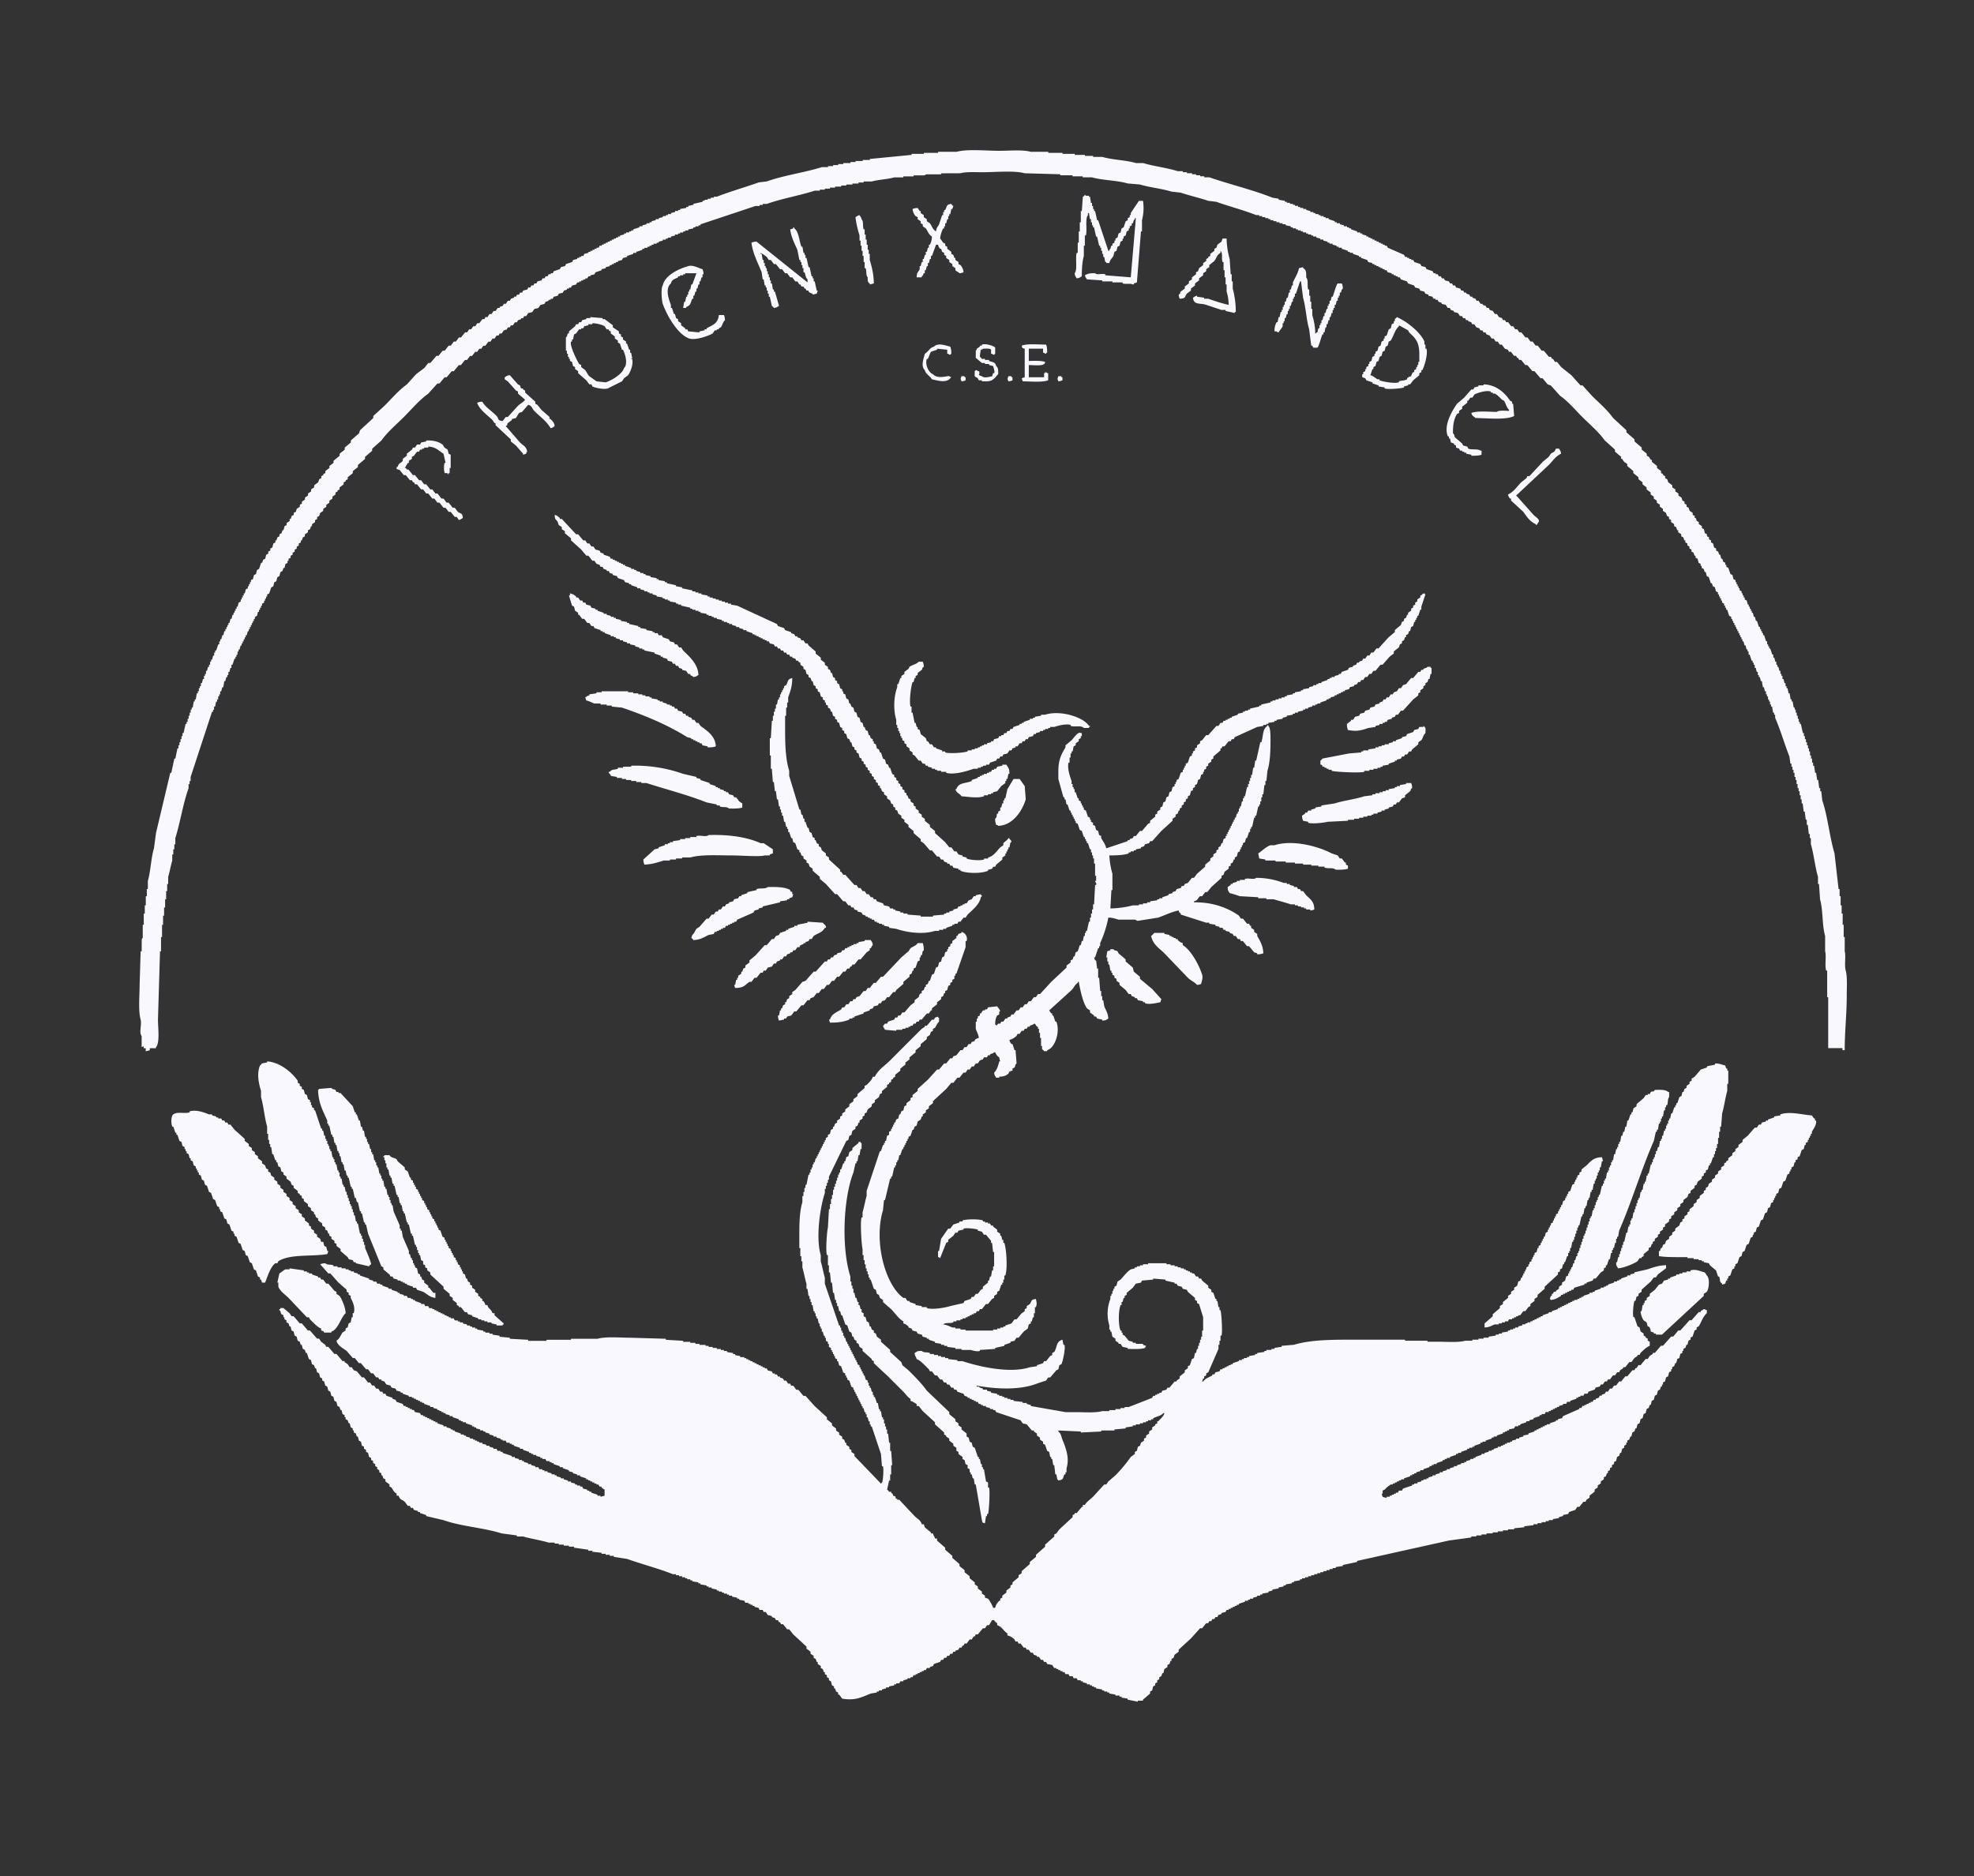 <svg xmlns="http://www.w3.org/2000/svg" width="125.066" height="118.864" viewBox="0 0 1936 1840"><rect x="0" y="0" width="1936" height="1840" fill="#333333" stroke="none"/><defs><style>.cls-1 { fill: #faf8ff; fill-rule: evenodd; }</style></defs><path id="Vector_Shape" data-name="Vector Shape" class="cls-1" d="M1809 1030h-2v-2h-14V978h-1V952h-1c-1.55-5.48.38-14.137-1-19V918c-3.13-10.883-1.93-25.356-5-36q-.495-7.5-1-15h-1v-7c-2.95-9.76-4.07-22.37-7-32v-6h-1v-4h-1c-.33-3-.67-6-1-9h-1v-5h-1c-.33-2.666-.67-5.334-1-8h-1c-.33-2.666-.67-5.334-1-8h-1v-4h-1v-4h-1v-4h-1v-3h-1v-4h-1v-4h-1v-3h-1v-4h-1v-3h-1v-3h-1v-3h-1c-.33-2.333-.67-4.667-1-7-4.79-12.092-8.82-26.307-14-38v-3h-1v-2h-1c-.33-2-.67-4-1-6h-1v-2h-1v-3h-1v-2h-1v-3h-1v-2h-1v-3h-1c-.33-1.333-.67-2.667-1-4h-1c-.33-2-.67-4-1-6h-1c-.33-1.333-.67-2.667-1-4h-1v-2h-1v-3h-1c-.33-1.333-.67-2.667-1-4h-1v-3h-1v-2h-1v-2h-1c-.67-2-1.33-4-2-6h-1v-3h-1v-2h-1c-.33-1.333-.67-2.667-1-4h-1c-.33-1.333-.67-2.667-1-4h-1v-2h-1v-2h-1v-2h-1v-2h-1v-2h-1v-2h-1v-2h-1v-2h-1v-2h-1v-2h-1v-2h-1v-2c-.67-.333-1.33-.667-2-1-.67-2-1.33-4-2-6h-1v-2h-1v-2h-1v-2c-.67-.333-1.33-.667-2-1v-2h-1v-2h-1v-2h-1v-2h-1v-2c-.67-.333-1.33-.667-2-1-.33-1.333-.67-2.667-1-4-.67-.333-1.33-.667-2-1-.33-1-.67-2-1-3h-1c-.67-2-1.33-4-2-6-.67-.333-1.33-.667-2-1-.33-1.333-.67-2.667-1-4h-1c-.33-1-.67-2-1-3-.67-.333-1.33-.667-2-1v-2h-1v-2c-.67-.333-1.33-.667-2-1-.33-1.333-.67-2.667-1-4-.67-.333-1.33-.667-2-1v-2h-1c-.33-1-.67-2-1-3-.67-.333-1.33-.667-2-1v-2c-.67-.333-1.33-.667-2-1v-2c-.67-.333-1.33-.667-2-1v-2c-.67-.333-1.33-.667-2-1v-2h-1c-.33-1-.67-2-1-3-.67-.333-1.33-.667-2-1v-2l-3-2v-2h-1c-.33-1-.67-2-1-3-.67-.333-1.33-.667-2-1v-2l-3-2v-2c-.67-.333-1.33-.667-2-1v-2c-.67-.333-1.33-.667-2-1-.33-1-.67-2-1-3l-3-2v-2l-3-2v-2l-3-2v-2l-3-2v-2l-3-2v-2c-1.33-1-2.67-2-4-3v-2c-1.33-1-2.67-2-4-3v-2c-1.33-1-2.67-2-4-3v-2c-1.67-1.333-3.33-2.667-5-4v-2l-6-5v-2l-3-2c-.67-1-1.33-2-2-3h-1v-2l-6-5v-2q-4.995-4.5-10-9c-6.43-8.879-14.38-15.387-22-23-7.3-7.294-13.48-14.841-22-21l-9-10-3-1c-1.67-2-3.33-4-5-6h-2l-6-7h-2c-1.67-2-3.33-4-5-6h-2c-1.33-1.666-2.67-3.334-4-5h-2c-.33-.667-.67-1.333-1-2h-1c-.33-.667-.67-1.333-1-2h-2l-3-4h-2c-.33-.667-.67-1.333-1-2l-3-1-3-4h-2c-.67-1-1.33-2-2-3h-2c-.67-1-1.33-2-2-3h-2c-.67-1-1.33-2-2-3l-3-1c-.33-.667-.67-1.333-1-2h-2c-.33-.667-.67-1.333-1-2h-2c-.33-.667-.67-1.333-1-2l-3-1c-.67-1-1.33-2-2-3h-2c-.33-.667-.67-1.333-1-2l-3-1v-1h-2c-.33-.667-.67-1.333-1-2h-2c-.33-.667-.67-1.333-1-2h-2c-.67-1-1.33-2-2-3l-4-1v-1l-3-1c-.33-.667-.67-1.333-1-2h-2c-.67-1-1.33-2-2-3l-4-1v-1l-3-1c-.33-.667-.67-1.333-1-2h-2v-1h-2c-.33-.667-.67-1.333-1-2l-4-1v-1l-3-1c-.33-.667-.67-1.333-1-2l-4-1c-.33-.667-.67-1.333-1-2l-4-1c-.33-.667-.67-1.333-1-2l-6-2c-.33-.667-.67-1.333-1-2l-6-2c-.33-.667-.67-1.333-1-2h-2v-1h-2v-1h-2v-1h-2v-1l-4-1c-.33-.667-.67-1.333-1-2h-2v-1h-2v-1h-2v-1h-2v-1h-2v-1h-2v-1h-2v-1l-4-1c-.33-.667-.67-1.333-1-2l-6-2v-1h-2v-1l-6-2v-1h-3v-1h-2v-1l-6-2v-1h-3v-1h-2v-1l-4-1v-1h-3v-1h-2v-1l-4-1v-1h-3v-1l-4-1v-1h-3v-1h-2v-1h-3v-1h-2v-1h-3v-1h-2v-1h-3v-1h-2v-1h-3v-1h-2v-1c-1.67-.333-3.33-.667-5-1v-1h-3v-1h-3v-1h-3v-1h-3v-1h-3v-1h-2v-1h-3v-1h-3v-1h-3v-1h-3c-12.1-4.821-26.47-8.521-39-13l-8-1c-8.25-2.819-18.61-5.157-27-8l-9-1c-9.4-2.947-21.47-4.114-31-7l-12-1c-10.34-3.124-24.37-2.957-35-6h-9v-1h-10v-1h-12v-1l-35-1c-10.244-2.846-28.714-1-41-1-7.14.0-16.48-.556-22 1H923v1H908s-.041.834-2 1H896v1H886v1h-9c-6.476 1.877-15.609 2.151-22 4h-8v1h-5v1h-6v1h-6v1h-5v1h-6v1h-5v1h-5v1h-5v1h-5c-15.137 4.914-32.474 7.775-47 13h-4v1h-3v1h-4l-54 18v1h-2v1h-3v1h-2v1l-5 1v1h-3v1h-2v1h-3v1h-2v1h-3v1l-4 1v1h-3v1h-2v1h-3v1l-4 1v1h-2v1h-3v1h-2v1h-2v1h-2v1h-3v1h-2v1l-6 2v1h-3v1l-6 2v1l-4 1q-.5 1-1 2l-4 1v1h-2v1h-2v1h-2v1h-2v1l-4 1v1l-4 1v1l-6 2q-.5 1-1 2l-4 1v1h-2q-.5 1-1 2h-2v1h-2v1h-2v1h-2v1h-2q-.5 1-1 2l-4 1q-.5 1-1 2h-2v1h-2v1l-3 1q-.5 1-1 2l-4 1q-.5 1-1 2l-4 1q-.5 1-1 2h-2v1h-2v1l-3 1q-.5 1-1 2l-4 1-2 3-4 1-2 3-4 1-2 3h-2q-.5 1-1 2h-2v1l-3 1-1 2h-2l-2 3h-2l-1 2h-2l-1 2-3 1-2 3h-2l-1 2h-2l-2 3h-2l-2 3h-2l-3 4h-2l-2 3h-2l-2 3h-2l-3 4h-2l-3 4h-2l-4 5h-2l-5 6h-2l-5 6h-2l-5 6h-2l-9 10c-9.244 6.691-16.067 15.065-24 23-7.613 7.615-15.577 14.118-22 23l-9 8v2l-7 6v2l-7 6v2l-5 4v2l-5 4v2l-2 1v1l-2 1v2l-4 3v2l-2 1v1l-2 1v2l-3 2v2l-3 2v2l-3 2v2l-3 2v2l-3 2-1 3-2 1v2l-2 1v2l-3 2v2h-1l-1 3-2 1v2l-3 2v2l-2 1-1 3h-1v2l-2 1v2l-2 1v2l-2 1v2l-2 1v2l-2 1v2l-2 1v2h-1v2l-2 1-1 4h-1l-1 3-2 1-1 4-2 1-1 4-2 1-1 4-2 1-2 6-2 1v2h-1v2h-1v2h-1v2l-2 1v2h-1v2h-1v2h-1v2h-1l-1 4-2 1v2h-1v2h-1v2h-1v2h-1v2h-1v2h-1v2h-1l-1 4h-1v2h-1v2h-1v2h-1v2h-1v2h-1l-1 4h-1v2h-1v3h-1v2h-1v2h-1l-2 6h-1v3h-1l-1 4h-1v3h-1v2h-1l-1 4h-1q-.5 3-1 6h-1l-1 4h-1v3h-1v2h-1v3h-1v2h-1q-.5 2.5-1 5h-1v3h-1v2h-1l-21 64v4h-1v3h-1v4c-5.415 15.024-8.1 33.294-13 49v6h-1v5h-1v5h-1v6c-1.363 4.481-2.662 11.511-4 16v7h-1v7h-1v8h-1v8h-1v8h-1v9h-1v12h-1v14h-1q-1 33.5-2 67c0 7.62 2.043 22.9-2 27v1h-6v2c-1.333.33-2.667.67-4 1v-3h-2v-2c-.667.33-1.333.67-2 1v-11c-2.836-3.18.317-11.19-1-16-2.452-8.95-1-23.288-1-34q.5-16.5 1-33h1V922c.168-1.935 1-2 1-2V907h1V896h1v-8h1v-9h1v-7h1v-8c2.857-9.729 3.046-22.432 6-32q1-7.5 2-15 7-29.5 14-59h1l3-14h1q1-5 2-10h1v-3h1v-3h1v-3h1v-3h1v-3h1q1-4.5 2-9h1v-2h1v-3h1v-3h1v-3h1v-3h1v-2h1q.5-3 1-6h1v-2h1q.5-3 1-6h1v-2h1v-3h1v-2h1v-3h1l1-4h1v-3h1v-2h1v-3h1l1-4h1v-2h1v-3h1v-2h1l1-4h1v-3h1v-2h1l2-6h1v-3h1v-2h1l1-4h1l1-4h1v-2h1v-2h1v-2h1v-2h1l1-4h1l1-4h1v-2h1v-2h1v-2h1v-2h1l1-4 2-1v-2h1v-2h1v-2h1v-2h1l1-4 2-1v-2h1v-2h1v-2h1v-2l2-1 1-4 2-1 1-4 2-1 2-6h1l1-3 2-1 1-4 2-1v-2l2-1v-2l2-1 1-4 2-1v-2h1l1-3 2-1v-2l2-1 1-3h1l1-4 2-1v-2l3-2v-2h1l1-3 2-1v-2l2-1 1-3 3-2v-2l2-1v-2l3-2v-2l3-2v-2l3-2v-2l3-2v-2l4-3 1-3 2-1v-2l2-1v-1l2-1v-2l4-3v-2l4-3v-2l6-5v-2l5-4v-2l6-5v-2l8-7 1-3 13-12v-2l11-10c7.3-7.294 13.484-14.841 22-21l9-10 8-6 4-5h2l6-7h2l4-5h2l4-5h2l3-4h2l3-4h2l4-5h2l2-3h2l2-3h2l2-3h2l3-4h2l1-2h2l2-3h2l2-3h2l2-3h2v-1l3-1 1-2h2l2-3h2l1-2 3-1v-1h2l1-2h2l1-2h2q.5-1 1-2l4-1q.5-1 1-2h2q.5-1 1-2h2q.5-1 1-2h2q.5-1 1-2l4-1q.5-1 1-2h2q.5-1 1-2h2q.5-1 1-2h2v-1h2q.5-1 1-2l6-2q.5-1 1-2l4-1q.5-1 1-2l6-2q.5-1 1-2l4-1v-1h2v-1h2v-1h2q.5-1 1-2l4-1v-1h2v-1h2v-1h2v-1h2v-1h2q.5-1 1-2h2v-1h2v-1h2v-1h2v-1h2v-1h2v-1h2v-1h2v-1h2v-1h2v-1l4-1v-1h2v-1h3v-1h2v-1h2v-1l6-2v-1h3v-1l4-1v-1h3v-1h2v-1l4-1v-1h3v-1l4-1v-1h3v-1h2v-1h3v-1l4-1v-1h3v-1h2v-1l6-1v-1h2v-1l5-1v-1l9-2v-1h2v-1h3v-1h3v-1h3v-1h3c12.784-5.095 27.789-9.254 41-14l8-1c16.517-5.928 36.747-8.615 54-14h6v-1h5v-1h5v-1h5v-1h7v-1h5v-1h7v-1h7v-1l41-4v-1h12v-1h14v-1h18c10.48-2.917 29.452-1 42-1 9.788.0 22.95-1.275 31 1h17v1h14v1h12v1h10v1h8v1h9c10.02 2.922 23.15 3.1 33 6h7c10.49 3.178 23.78 4.706 34 8h5v1h4v1h5v1h4v1h4v1h4v1h5c20.18 6.968 42.71 12.3 62 20l6 1v1l6 1v1h2v1h3v1h3v1h2v1h3v1h2v1h3v1h3v1l4 1v1h3v1h2v1h3v1h2v1h3v1h2v1h3v1l6 2v1h2v1h3v1l4 1v1h3v1h2v1h2v1l6 2v1h3v1h2v1l4 1v1h2v1h2v1h2v1h2v1h2v1h2v1h2v1h2v1h2v1h2c.33.667.67 1.333 1 2q7.995 3.5 16 7c.33.667.67 1.333 1 2h2v1h2v1h2v1h2c.33.667.67 1.333 1 2l6 2c.33.667.67 1.333 1 2l4 1c.33.667.67 1.333 1 2l6 2c.33.667.67 1.333 1 2h2v1h2c.33.667.67 1.333 1 2h2c.33.667.67 1.333 1 2h2c.33.667.67 1.333 1 2l4 1c.33.667.67 1.333 1 2h2c.33.667.67 1.333 1 2h2c.33.667.67 1.333 1 2l4 1c.33.667.67 1.333 1 2h2c.33.667.67 1.333 1 2h2v1l3 1c.33.667.67 1.333 1 2h2v1l3 1c.33.667.67 1.333 1 2h2c.67 1 1.33 2 2 3h2v1l3 1c.33.667.67 1.333 1 2h2c.33.667.67 1.333 1 2l3 1c.67 1 1.33 2 2 3h2c.67 1 1.33 2 2 3l3 1c.33.667.67 1.333 1 2h2c.33.667.67 1.333 1 2h2l3 4h2c.67 1 1.33 2 2 3h2c.67 1 1.33 2 2 3h2c1.33 1.666 2.67 3.334 4 5h2l3 4h2l3 4h2c1.33 1.666 2.67 3.334 4 5h2c1.67 2 3.33 4 5 6h2c.33.667.67 1.333 1 2h1c.67 1 1.33 2 2 3h2c1.33 1.666 2.67 3.334 4 5q4.995 4 10 8l9 10h2l9 10c7.29 7.3 14.84 13.484 21 22q6.495 6 13 12v2q4.005 3.5 8 7v2q3.495 3 7 6v2c1.67 1.333 3.33 2.667 5 4v2c.67.333 1.33.667 2 1 .67 1 1.33 2 2 3h1v2c1.67 1.333 3.33 2.667 5 4v2c1.33 1 2.67 2 4 3v2c.67.333 1.33.667 2 1v1c.67.333 1.33.667 2 1v2c.67.333 1.33.667 2 1 .33 1 .67 2 1 3 1.33 1 2.67 2 4 3v2l3 2v2l3 2v2l3 2c.33 1 .67 2 1 3 .67.333 1.33.667 2 1v2c.67.333 1.33.667 2 1v2c.67.333 1.33.667 2 1 .33 1 .67 2 1 3l3 2v2c.67.333 1.33.667 2 1v2h1c.33 1 .67 2 1 3 .67.333 1.33.667 2 1v2l3 2v2c.67.333 1.33.667 2 1 .33 1.333.67 2.667 1 4 .67.333 1.33.667 2 1v2c.67.333 1.33.667 2 1v2c.67.333 1.33.667 2 1v2c.67.333 1.33.667 2 1 .33 1.333.67 2.667 1 4 .67.333 1.33.667 2 1v2c.67.333 1.33.667 2 1 .33 1 .67 2 1 3h1c.33 1.333.67 2.667 1 4h1c.33 1 .67 2 1 3 .67.333 1.33.667 2 1v2h1v2c.67.333 1.33.667 2 1 .67 2 1.33 4 2 6 .67.333 1.33.667 2 1 .33 1.333.67 2.667 1 4 .67.333 1.33.667 2 1v2h1v2h1v2h1v2h1v2c.67.333 1.33.667 2 1v2h1v2h1v2h1v2c.67.333 1.33.667 2 1 .33 1.333.67 2.667 1 4h1v2h1v2h1v2h1v2h1c.33 1.333.67 2.667 1 4h1c.33 1.333.67 2.667 1 4h1c.67 2 1.33 4 2 6h1v2h1v2h1v2h1v2h1c.67 2 1.33 4 2 6h1v3h1v2h1v2h1c.67 2 1.33 4 2 6h1v3h1c.33 1.333.67 2.667 1 4h1v3h1v2h1c.33 1.333.67 2.667 1 4h1v3h1v2h1v3h1c.33 1.333.67 2.667 1 4h1v3h1v2h1c.33 1.667.67 3.333 1 5h1c.33 2 .67 4 1 6h1v2h1c.33 2 .67 4 1 6h1v2h1v3h1v3h1v3h1v3h1v2h1c.67 3 1.33 6 2 9h1v3h1v3h1v3h1v3h1v3h1v3h1v4h1v3h1v4h1v3h1c.33 2.333.67 4.667 1 7h1c.33 2.333.67 4.667 1 7h1c.33 2.666.67 5.334 1 8h1v3h1c.33 3 .67 6 1 9 5.42 15.979 7.06 35.446 12 52q1.995 17.5 4 35h1v7h1v9h1v8h1v11h1v12h1v14c1.37 4.865-.54 13.509 1 19 1.71 6.087 1 16.268 1 24 0 19.475-2.02 35.33-2 54zM1121 197a46.959 46.959.0 01-1 19v11h-1q-1.995 25-4 50l-3 1v1h-1c-2.42-1.386-6.49.012-10-1v-1h-10v-1h-10v-1l-15-1c-.94-1.8-1.38-1.574-2-4 3.32-1.756 4.37-2.058 10-2 2.26 1.966 6.47.012 10 1v1l25 2q2.505-29 5-58h-1v1c-1.98 1.775-.84 1.946-2 4h-1v2c-.67.333-1.33.667-2 1v2h-1v2c-.67.333-1.33.667-2 1-.33 1.333-.67 2.667-1 4-.67.333-1.33.667-2 1v2h-1v2c-.67.333-1.33.667-2 1-.33 1.333-.67 2.667-1 4-.67.333-1.33.667-2 1-.33 1.333-.67 2.667-1 4-.67.333-1.33.667-2 1-.33 1.333-.67 2.667-1 4-1.48 2.669-3.11 3.164-4 7h-3v-1h-1c-.33-1.667-.67-3.333-1-5h-1v-3h-1v-3h-1v-3h-1v-2h-1c-.67-3-1.33-6-2-9h-1c-.67-3-1.33-6-2-9h-1v-2h-1v-3h-1v-3h-1c-.33-2-.67-4-1-6h-1v2c-2.95 3.43-.48 14.591-2 20h-1v10h-1v10c-1.58 5.63-1.98 12.8-2 20-2.08 1.094-1.77 1.611-5 2-1.09-2.078-1.61-1.771-2-5 2.96-3.464.47-14.572 2-20h1V238h1V227h1v-9h1V207h1q.495-7 1-14a3.99 3.99.0 002-2c1.32.516-.28.394 1 1h3v1h1c.33 2 .67 4 1 6h1v3h1v3h1v2h1c.67 3 1.33 6 2 9h1q4.995 15 10 30h1v-1c1.95-1.8.84-1.941 2-4h1v-2c.67-.333 1.33-.667 2-1v-2h1v-2c.67-.333 1.33-.667 2-1 .33-1.333.67-2.667 1-4 .67-.333 1.33-.667 2-1 .33-1.333.67-2.667 1-4 .67-.333 1.33-.667 2-1 .67-2 1.33-4 2-6 .67-.333 1.33-.667 2-1v-2c.67-.333 1.33-.667 2-1v-2h1v-2c.46-.836 7.95-11.976 8-12h4zM920 240h-2l-4 11h-1v3h-1q-.5 2-1 4h-1v3h-1q-.5 2-1 4h-1v3h-1c-1.347 2.455.282 1.251-2 3v1h-5c.187-5.409 1.572-4.814 3-8v-3h1q.5-2 1-4h1v-3h1q.5-2 1-4h1v-3h1q.5-2 1-4h1v-3h1a18.018 18.018.0 002-8c-3.238-1.944-3.846-4.944-6-8l-3-2v-2l-2-1v-2l-3-2v-2l-2-1a12.221 12.221.0 01-3-7 12.71 12.71.0 015-1l2 3h1v2l3 2v2l3 2v2l3 2c2.157 3.044 2.754 6.073 6 8 .27-3.836 1.911-4.591 3-7l3-9h1v-3h1v-2h1c1.954-3.615.826-5.435 6-6a3.982 3.982.0 002 2q-.5 1.5-1 3h-1q-.5 2.5-1 5h-1v2h-1v3h-1q-.5 2-1 4h-1v3h-1v2h-1a28.741 28.741.0 00-3 10c1.33 1.1 1.842 2.742 3 4l2 1v2l2 1v2l4 3v2l2 1q.5 1.5 1 3h1v2l3 2v2l2 1a12.276 12.276.0 013 7 10.6 10.6.0 01-4 1c-.973-1.21-3.252-1.987-4-3v-2l-3-2v-2l-3-2v-2l-3-2v-2l-2-1v-2l-2-1q-.5-1.5-1-3h-1a8.047 8.047.0 01-2-4zm-63 38-4 1v-1c-2.162-1.419-2.01-2.366-2-6-1.925-2.223-.96-5.8-2-9h-1v-6h-1v-6h-1v-5h-1v-5h-1v-5h-1v-5a97.3 97.3.0 01-4-18c1.8-.945 1.574-1.385 4-2 .945 1.8 1.385 1.574 2 4 2.173 2.5.865 6.352 2 10h1v5h1v5h1v5h1v5h1v4h1v6C855.116 262 856.87 268.875 857 278zm-56 10-4 1v-1a7.773 7.773.0 01-4-2v-1h-2q-.5-1-1-2h-1q-.5-1-1-2h-2q-.5-1-1-2h-1l-2-3h-2l-3-4h-2l-3-4h-2l-3-4h-2l-4-5h-2l-3-4h-2l-2-3a40.425 40.425.0 00-6-4v1h1q.5 3 1 6h1v3h1v3h1v2h1v3h1v3h1v3h1v3h1v3h1q.5 3 1 6h1v2h1l4 14c-2.078 1.094-1.771 1.611-5 2a8.621 8.621.0 00-2-2q-1-4.5-2-9h-1v-3h-1v-3h-1v-3h-1v-2h-1q-.5-3-1-6h-1q-.5-3.5-1-7c-3.447-8.7-8.735-18.266-10-29a12.71 12.71.0 015-1l50 40v-3c-2.2-2.041-1.7-4.132-3-7h-1v-4h-1v-3h-1v-3h-1v-2h-1q-1-5-2-10c-2.482-5.719-6.171-12.674-7-20l3-1v-1h1v1c4.608 3.209 4.711 12.232 7 18h1q.5 3 1 6h1v2h1v3h1q1 4.5 2 9h1q1 4.5 2 9h1v2h1v3h1q1 4.5 2 9h1q-.5 1.5-1 3zm402-54a76.934 76.934.0 003 20q.495 7.5 1 15h1v7h1v7a87.467 87.467.0 013 23h-1v1l-9-2v-1h-4c-4.52-1.57-10.54-3.469-15-5-6.05-2.078-12.14.578-13-7 1.8-.945 1.57-1.385 4-2v1l7 1v1h4c6.05 2.05 13.35 4.644 20 6a43.994 43.994.0 00-2-13v-7h-1v-7h-1v-7h-1v-8h-1c-1.3-4.453.63-8.249-2-11v2c-3.85 2.34-3.55 4.55-6 8-1.67 1.333-3.33 2.667-5 4v2l-3 2v2l-3 2v2c-1.33 1-2.67 2-4 3v2c-1.33 1-2.67 2-4 3v2c-1.33 1-2.67 2-4 3v2c-1.33 1-2.67 2-4 3-2.61 3.59-.69 4.614-7 5a10.582 10.582.0 01-1-4c2.99-2.011.44-.888 2-3 1.33-1 2.67-2 4-3v-2c1.33-1 2.67-2 4-3v-2l3-2v-2c1.33-1 2.67-2 4-3v-2c.67-.333 1.33-.667 2-1 .33-1 .67-2 1-3 1.33-1 2.67-2 4-3v-2l3-2v-2c.67-.333 1.33-.667 2-1v-1c.67-.333 1.33-.667 2-1v-2c1.33-1 2.67-2 4-3v-2c.67-.333 1.33-.667 2-1 .33-1 .67-2 1-3 1.33-1 2.67-2 4-3 .33-1 .67-2 1-3h4zM670 302q.5-3 1-6h1q.5-2.5 1-5h1v-2h1v-3h1v-2h1q.5-2.5 1-5h1l4-11H672v1h-2v1h-3v1h-2v1c-3.306 1.859-5.933 1.828-7 6-5.848 4.826-2.173 15.633.0 21v3h1q1 3 2 6h1q.5 2 1 4l2 1v2l3 2v2l4 3v1h2q.5 1 1 2l11 1v-1l5-1v-1h2v-1c5.973-3.227 11.2-4.629 12-13h5a12.71 12.71.0 011 5c-2.118 1.887-2.342 4.748-4 7l-2 1v1h-2v1h-2l-2 3c-2.924 1.919-16.573 7.133-23 5-11.16-3.7-21.963-22.552-26-34-1.015-2.878-2.013-15.716.0-18 2.041-9.949 15.473-16.289 25-19 4.978-1.416 10.487 2.207 14 3a12.71 12.71.0 011 5h-1v3h-1q-.5 2-1 4h-1v3h-1q-.5 2-1 4h-1v3h-1q-.5 2-1 4h-1v3h-1c-1.885 3.816-1.429 6.792-6 8v1h-3zm580 23a17.3 17.3.0 012-9h1c.33-1.666.67-3.334 1-5h1c.33-1.666.67-3.334 1-5h1v-2h1v-3h1v-2h1v-3h1c.33-1.333.67-2.667 1-4h1c.33-1.666.67-3.334 1-5h1v-3h1c.33-1.333.67-2.667 1-4h1v-3c1.97-4.419 4.81-8.548 6-14l4-1v1c3.12 1.775 3.15 3.937 3 9 2.45 2.842.74 7.759 2 12h1v6h1v6h1v7h1v6a67.93 67.93.0 013 18h1v-1h1c.33-1.333.67-2.667 1-4h1v-3h1v-2h1v-3h1c.33-1.333.67-2.667 1-4h1v-3h1c.33-1.333.67-2.667 1-4h1v-3h1v-2h1v-3h1c.33-1.333.67-2.667 1-4h1c1.05-2.328 3.57-12.214 5-13h4a12.638 12.638.0 011 5c-1.91 1.788-.89 1.786-2 4h-1v3h-1v2h-1v3h-1c-.33 1.333-.67 2.667-1 4h-1v3h-1v2h-1v3h-1c-.33 1.333-.67 2.667-1 4h-1v3h-1c-.33 1.333-.67 2.667-1 4h-1v3h-1c-.33 1.666-.67 3.334-1 5h-1v2h-1c-1.16 2.253-3.52 12.188-5 13h-4c-.33-.667-.67-1.333-1-2h-1q-1.005-8-2-16c-2.79-9.287-3.23-21.7-6-31q-1.005-8-2-16h-1q-1.995 6-4 12h-1v3h-1v2h-1v3h-1c-.33 1.333-.67 2.667-1 4h-1v3h-1v2h-1v3h-1c-.33 1.333-.67 2.667-1 4h-1v3h-1v2h-1v3c-.87 1.916-2.93 4.084-4 6-2.01-.574-.87.12-2-1h-2zM579 311l12 1v1h2l8 6v2l6 4v2l2 1v2l2 1v2l3 2v2h1q1 3 2 6h1v3h1q.5 2.5 1 5c-.033 1.414-1.056-.413-1 1h1c1.373 5.887-1.969 13.128-4 16l-4 3-2 3-14 7c-3.914 1.27-13.109-.832-15-2q-.5-1-1-2h-2l-3-4-8-7v-2l-3-2v-2l-2-1q-.5-2-1-4l-2-1v-2h-1v-2h-1v-3h-1v-3h-1V331c1.815-1.566.856-1.993 2-4h1v-2l6-5q.5-1 1-2h2q.5-1 1-2h2q.5-1 1-2l4-1v-1h4v-1zm791 0c9.55 4.147 22.94 14.608 27 24v3h1v4h1c1.67 5.7-2.37 18.02-4 21h-1v2c-.67.333-1.33.667-2 1v2l-6 5-3 4h-2v1l-4 1v1c-2.24.957-15.45 2.159-19 1v-1l-6-1v-1l-6-2v-1l-6-2c-.33-.667-.67-1.333-1-2l-3-1v-3h1v-2c.67-.333 1.33-.667 2-1v-2h1v-2c.67-.333 1.33-.667 2-1v-2h1v-2c.67-.333 1.33-.667 2-1 .33-1.333.67-2.667 1-4 .67-.333 1.33-.667 2-1v-2h1v-2c.67-.333 1.33-.667 2-1 .33-1.333.67-2.667 1-4 .67-.333 1.33-.667 2-1 .33-1.333.67-2.667 1-4 .67-.333 1.33-.667 2-1v-2h1v-2c.67-.333 1.33-.667 2-1 .67-2 1.33-4 2-6 .67-.333 1.33-.667 2-1 .33-1.333.67-2.667 1-4 .67-.333 1.33-.667 2-1v-2h1v-2C1368.34 312.466 1369.36 312.158 1370 311zm-789 6v1h-4v1l-4 1q-.5 1-1 2h-2v1h-2l-3 4-2 1q-.5 2.5-1 5h-1v2h-1c-1.428 4.343 6.331 19.5 8 22l2 1v2l4 3c1.526 2.113 2.084 4.1 4 6l7 5 9 1c5.764-1.79 16.542-8.227 18-14 4.161-4.035 1.077-14.1-1-18h-1q-1-3-2-6l-2-1v-2l-3-2v-2l-4-3v-2l-2-1v-1h-2l-2-3C590.453 318.342 584.94 317.1 581 317zm763 51c3.14.822 4.59 2.753 7 4h2v1c2.81 1.22 14.42 3.461 19 2v-1c2.71-.967 5.8-.607 8-2v-1a8.37 8.37.0 014-2 8.387 8.387.0 012-4h1v-2c.67-.333 1.33-.667 2-1v-2h1v-2h1v-3h1v-7c.03-12.733-3.61-15.966-10-22-.33-.667-.67-1.333-1-2l-9-5v1c-4.04 3.474-5.06 9.354-8 14-.67.333-1.33.667-2 1-.33 1.333-.67 2.667-1 4-.67.333-1.33.667-2 1-.33 1.333-.67 2.667-1 4-.67.333-1.33.667-2 1-.33 1.333-.67 2.667-1 4-.67.333-1.33.667-2 1-.33 1.333-.67 2.667-1 4-.67.333-1.33.667-2 1-.33 1.333-.67 2.667-1 4-.67.333-1.33.667-2 1v2h-1C1345.33 364 1344.67 366 1344 368zM929 343l-10-1v1l-6 2c-1.179 2.391-1.812 4.3-3 7h-1c-2.161 6.18 2.438 14.015 6 15 4.651 5.384 15.224 1.105 16 2 1.759 1.381 2.605.443 1 2-4.131 4.923-12.512 2.2-18 1-2.058-3.5-5.821-4.64-7-9-4.175-3.969-.983-11.561.0-16 3.5-2.058 4.64-5.821 9-7 3.969-4.175 11.561-.983 16 0a19.168 19.168.0 011 7c-1.135.844-.145-.127-1 1-2.01-.574-.865.12-2-1h-1v-4zm33 0a34.651 34.651.0 00-1 7c1.075.515 1.758 1.873 2 2h3v1h4v1c3.847 1.559 5.794.659 7 5 2.049 1.746 2.062 4.051 2 8-1.936 1.6-2.681 3.644-5 5-2.172 2.236-6.476 2.1-11 2v-1h-3q-.5-1-1-2c-3.721-2.66-3.059-.123-3-7 1.135-.844.145.127 1-1 2.01.574.865-.12 2 1h1c2.156 3.43-2.586 3.327 3 5 2.3 2.2 7.426.547 10 0q.5-1.5 1-3h1c.96-1.683-.761-5.865-1-7l-4-1v-1h-4v-1h-3l-6-5v-7c1.139-1.139.4.0 1-2l3-2v-1h2v-1c3.839-1.4 12.224 1.438 13 3v6c-1.135.844-.145-.127-1 1-2.01-.574-.865.12-2-1h-1v-4c-1.073-1.528-5.409-1.058-8-1C962.861 343.139 964 342.4 962 343zm61-1h-14v12c5.33-.094 12.22-.421 16 1-.57 2.01.12.865-1 2-2.29 2.089-10.88 1.1-15 1v12h15v-4h1v-1c2.01.574.87-.12 2 1h1v7c-6.03 2.233-17.24 1.051-25 1-.33-1-.67-2-1-3l3-1V342c-2.76-.723-2.24-.279-3-3 5.78-2.142 16.51-1.051 24-1 .87 2.316 1.02 4.407 1 8h-1v1c-2.01-.574-.87.12-2-1h-1v-4zM516 445l-3 1v-1l-7-8-5-4v-2l-15-14v-2h-1l-2-3c-4.4-4.449-13.23-10.472-15-17a12.71 12.71.0 015-1c3.031 5.415 9.871 9.472 14 14 2.662 2.919.389 4.282 6 5l3-4h2l10-11c2.133-2.127 5.33-3.435 7-6l-7-6v-2l-2-1-8-9-3-2v-2c2.078-1.094 1.771-1.611 5-2l8 9 2 1 1 3h2v1l2 1v2l10 9v2l2 1 4 5 8 7v2h1c1.967 2.354 3.455 3.059 4 7-1.8.945-1.574 1.385-4 2-3.841-6.962-10.655-11.5-16-17-2.365-2.435-2.022-4.921-6-6l-6 7-3 1-3 5-4 1v1l-4 3c-1.544 2.061 1.026 1.04-2 3 .844 1.135-.127.145 1 1l13 15c2.9 2.9 6.288 3.766 7 9C515.861 444.139 516.6 443 516 445zm427-76h3v1h1v3a10.6 10.6.0 01-4 1C941.924 371.045 941.982 371.935 943 369zm46 0h3v1h1v3a10.6 10.6.0 01-4 1C987.924 371.045 987.982 371.935 989 369zm49 0h3v1h1v3a10.606 10.606.0 01-4 1C1036.92 371.045 1036.98 371.935 1038 369zm417 8c12.5.336 20.79 8.208 26 16 .67.333 1.33.667 2 1v2h1q.495 6 1 12c-8.11 4.195-26.44 2.074-38 2-1.92-2.293-3-1.275-4-5 6.03-2.233 17.24-1.051 25-1 1.93-1.783 8.39-1.1 12-1v-1c-2.49-2.247-3.03-6.227-5-9-.67-.333-1.33-.667-2-1-2.01-2.1-4.39-4.586-7-6h-2v-1h-2v-1c-4.48-1.6-14.07 1.724-16 3-.67 1-1.33 2-2 3h-2c-.67 1-1.33 2-2 3h-1v2c-1.67 1.333-3.33 2.667-5 4v2l-3 2v2c-.67.333-1.33.667-2 1-3.15 5-4.1 10.7-4 19 2.01 1.715.84 2.321 2 4q3.495 3 7 6c.33.667.67 1.333 1 2l4 1c.33.667.67 1.333 1 2 2.94 1.419 9.7-.019 12 2h1v4c-2.44.918-6.19 1.037-10 1v-1l-5-1v-1h-2v-1h-2v-1h-2c-.33-.667-.67-1.333-1-2l-3-1v-2c-.67-.333-1.33-.667-2-1v-1l-3-1c-.33-1.333-.67-2.667-1-4h-1v-2h-1c-4.67-10.87 4.81-26.178 9-32q3.495-3 7-6 3.495-4 7-8h2c.33-.667.67-1.333 1-2l4-1v-1h5v-1zM418 432c7.294-.156 11.837 1.052 16 4l2 3 3 2 1 4 2 1v13h-1v5h-1v1h-1v-1h-3v-1c-.694-.877-.783-6.136.0-9h1q-1-4.5-2-9c-4.914-2.855-7.1-6.6-15-7v1h-4v1h-2v1h-2l-1 2h-2l-3 4-2 1v2l-3 2v2h-1l-3 5h1c2 3 .907.446 3 2l4 5h2l4 5h2l3 4h2l4 5h2l3 4h2l4 5h2l3 4h2l4 5h2l3 4c3.229 2.342 4.3.61 5 6-1.8.945-1.574 1.385-4 2l-2-3h-2l-4-5h-2l-3-4h-2l-4-5h-2l-3-4h-2l-4-5h-2l-3-4h-2l-4-5h-2l-1-2h-1l-1-2h-2l-4-5h-2l-4-5-3-1v-2h1c1.157-4.316 3.153-3.435 5-6v-2l4-3v-2l5-4 1-2h2l2-3h3l1-2 5-1v-1zm1108 8h3c1.09 2.078 1.61 1.771 2 5-5.34 2.5-8.1 7.1-12 11q-16.005 15-32 30c.84 1.135-.13.145 1 1q7.995 9 16 18c1.93 1.937 6.69 4.6 5 7-.67 1-1.33 2-2 3-1.13-.844-.15.127-1-1-5.76-2.654-8.48-7.128-12-12l-12-11v-2h-1a7.843 7.843.0 01-2-4c5.71-2.643 8.83-7.827 13-12 1.67-1.333 3.33-2.667 5-4 .33-.667.67-1.333 1-2h2q6.495-7 13-14l6-5c.67-1 1.33-2 2-3C1524.33 442.559 1523.92 444.427 1526 440zM544 505c2.594.642 3.276 1.582 5 3v1h2l14 15h2l5 6h2l2 3h2l2 3h2l2 3 4 1q.5 1 1 2l3 1v1l6 2q.5 1 1 2h2v1h2v1h2v1h2v1h2v1h2v1h2v1l6 2v1h3v1h2v1l4 1v1h3v1h2v1l5 1v1l6 1v1h2v1l6 1v1h2v1l9 2v1l6 1v1l10 2v1h3v1h3v1h3v1l6 1v1h2v1h3v1h3v1h3v1h3v1h3v1h3v1h3v1l6 1 39 18q.5 1 1 2l6 2q.5 1 1 2l6 2v1l3 1q.5 1 1 2h2v1l3 1q.5 1 1 2h2l2 3h2q.5 1 1 2l7 6v2l5 4v2l4 3v2l3 2v2l2 1q.5 1.5 1 3h1q.5 2 1 4l2 1v2l2 1v2l2 1q.5 2 1 4l2 1v2h1v2l2 1q.5 2 1 4l2 1q.5 2 1 4h1q.5 1.5 1 3l2 1q.5 2 1 4l2 1q.5 2 1 4l2 1q.5 2 1 4l2 1q.5 2 1 4h1q.5 1.5 1 3l2 1q.5 2 1 4h1q.5 1.5 1 3l2 1v2h1v2l2 1q.5 2 1 4l2 1q.5 1.5 1 3h1q1 3 2 6l2 1q.5 2 1 4l2 1q.5 1.5 1 3h1q1 3 2 6l2 1v2l2 1v2l2 1v2l2 1v2l2 1v2l2 1v2l2 1v2h1q.5 1.5 1 3l2 1v2l3 2v2l2 1v2l3 2v2l3 2v2l3 2v2l5 4v2l5 4v2l10 9 4 5h2l3 4h2l2 3 4 1v1l4 1v1c3.448 1.489 13.344 2.175 17 1v-1h4v-1c5.731-1.393 8.442-6.38 12-10l3-2v-2c1.256-1.742 3.6-2.551 5-5h1v1c1.719 1.127 1.355.633 2 3h-1q-.5 2.5-1 5h-1v2h-1v2h-1v2h-1v2l-3 2v2l-6 5q-.5 1-1 2h-2q-.5 1-1 2l-4 1v1c-6.4 2.79-20.592 2.746-27 0v-1h-2v-1l-5-1q-.5-1-1-2h-2q-.5-1-1-2h-2v-1l-3-1q-.5-1-1-2h-2l-2-3h-2l-5-6h-2l-6-7-3-2v-2l-7-6v-2l-5-4v-2l-4-3v-2l-3-2v-2l-3-2q-.5-1.5-1-3l-2-1v-2l-2-1v-2l-2-1q-.5-1.5-1-3l-3-2v-2l-3-2v-2l-2-1q-.5-1.5-1-3h-1v-2l-2-1v-2l-2-1v-2l-2-1v-2l-2-1v-2l-2-1v-2l-2-1v-2l-2-1v-2l-2-1v-2l-2-1v-2l-2-1q-.5-2-1-4l-2-1v-2l-2-1v-2l-2-1q-.5-2-1-4h-1q-.5-1.5-1-3l-2-1q-.5-2-1-4l-2-1v-2l-2-1v-2l-2-1q-.5-2-1-4l-2-1v-2l-2-1v-2l-2-1q-.5-2-1-4h-1q-.5-1.5-1-3l-2-1v-2l-2-1v-2h-1v-2l-2-1v-2l-2-1q-.5-2-1-4l-2-1v-2l-2-1v-2l-2-1q-.5-2-1-4h-1q-.5-1.5-1-3l-2-1v-2l-2-1q-.5-2-1-4l-2-1v-2l-3-2v-2l-2-1v-1h-2q-.5-1-1-2l-3-1v-1h-2q-.5-1-1-2h-2q-.5-1-1-2h-2q-.5-1-1-2h-2q-.5-1-1-2h-2q-.5-1-1-2h-2q-.5-1-1-2l-4-1q-.5-1-1-2h-2v-1h-2v-1h-2v-1h-2v-1h-2v-1h-2v-1h-2v-1h-2v-1l-6-2v-1h-3v-1l-4-1v-1h-3v-1l-4-1v-1h-3v-1h-2v-1h-3v-1h-2v-1l-5-1v-1h-3v-1h-2v-1h-3v-1h-2v-1l-6-1v-1h-2v-1h-3v-1h-3v-1h-2v-1l-9-2v-1h-3v-1h-2v-1l-6-1v-1h-2v-1h-3v-1h-2v-1l-6-1v-1l-4-1v-1h-3v-1h-2v-1h-3v-1l-4-1v-1h-3v-1l-6-2v-1h-2v-1l-4-1q-.5-1-1-2l-6-2q-.5-1-1-2l-4-1v-1l-3-1q-.5-1-1-2h-2v-1l-3-1q-.5-1-1-2h-2q-.5-1-1-2l-3-1-2-3h-2l-4-5h-2l-5-6-10-9v-2l-6-5v-2l-3-2v-2l-3-2q-.5-1.5-1-3C545.107 508.767 544.306 510.451 544 505zm15 77a12.344 12.344.0 016 3v1h2l2 3h2q.5 1 1 2h2q.5 1 1 2l4 1q.5 1 1 2l4 1v1h2v1l6 2v1h3v1l4 1v1h3v1h2v1l5 1v1l6 1v1h2v1l9 2v1h2v1l6 1v1l6 1v1h2v1h3q.5 1 1 2h3q.5 1 1 2l6 2q.5 1 1 2l4 1q.5 1 1 2h2l2 3h2l2 3c5.833 5.73 14.64 13.1 15 24-2.078 1.094-1.771 1.611-5 2-1.189-1.349-1.693-.994-3-2v-1h-2l-2-3-4-1v-1l-3-1q-.5-1-1-2h-2q-.5-1-1-2h-2q-.5-1-1-2l-4-1q-.5-1-1-2l-4-1v-1h-2v-1l-6-2v-1l-10-2v-1h-2v-1h-3v-1l-4-1v-1l-5-1v-1h-3v-1l-4-1v-1h-3v-1l-4-1v-1h-2v-1h-3v-1l-6-2v-1h-2v-1h-2v-1l-6-2q-.5-1-1-2h-2l-2-3h-2l-3-4h-2l-3-4h-1v-2l-3-2q-.5-2-1-4l-2-1-3-10h1v-2zm529 257a79.271 79.271.0 003 18v16h-1q-.495 9-1 18a94.135 94.135.0 0022-3h6v-1h4v-1h4v-1h3v-1l7-1v-1h2v-1h3v-1l6-2v-1l4-1v-1l3-1c.33-.667.67-1.333 1-2l4-1c.33-.667.67-1.333 1-2h2c.33-.667.67-1.333 1-2l3-1c1.33-1.667 2.67-3.333 4-5h2l3-4q4.005-3.5 8-7v-2c1.67-1.333 3.33-2.667 5-4v-2l3-2v-2l3-2v-2c.67-.333 1.33-.667 2-1v-2c.67-.333 1.33-.667 2-1 .33-1 .67-2 1-3h1c.33-1.333.67-2.667 1-4 .67-.333 1.33-.667 2-1v-2h1v-2h1v-2h1v-2h1v-2h1v-2h1v-2h1v-2h1v-2h1v-2h1c.33-1.333.67-2.667 1-4h1v-2h1v-3h1v-2h1c.33-1.667.67-3.333 1-5h1v-3h1v-2h1c.67-3 1.33-6 2-9h1v-3h1v-3h1v-3h1v-3h1c.33-2.333.67-4.667 1-7h1c.33-2.333.67-4.667 1-7h1q1.995-9 4-18h1c2.17-6.056.86-12.879 6-16v-1c1.4-.226-.27.374 1 1 2 2.135 1.99 8.657 2 13 .02 11.561-.31 22.191-3 31-.33 3.333-.67 6.667-1 10h-1v4h-1c-.33 3-.67 6-1 9h-1v3h-1v4h-1v3h-1v2h-1c-.67 3-1.33 6-2 9h-1v2h-1c-.67 3-1.33 6-2 9h-1v2h-1v3h-1c-.67 2-1.33 4-2 6h-1c-.33 1.333-.67 2.667-1 4-.67.333-1.33.667-2 1v2h-1v2h-1v2h-1v2c-.67.333-1.33.667-2 1-.33 1.333-.67 2.667-1 4-.67.333-1.33.667-2 1v2h-1c-.33 1-.67 2-1 3-.67.333-1.33.667-2 1v2c-.67.333-1.33.667-2 1v2c-1.33 1-2.67 2-4 3-.33 1-.67 2-1 3-.67.333-1.33.667-2 1v2q-4.995 4.5-10 9c-1.33 1.667-2.67 3.333-4 5h-2l-3 4h-2c-2.55 1.831-1.69 3.882-6 5v1c18.52-.243 33.13 5.429 44 13 .67 1 1.33 2 2 3h2c1.33 1.667 2.67 3.333 4 5h2c.33.667.67 1.333 1 2h1v2l3 2v2l3 2v2c2.75 4.8 5.73 9.528 6 17a15.686 15.686.0 01-6 1v-1l-3-1c-1.67-2-3.33-4-5-6h-2c-1.33-1.667-2.67-3.333-4-5h-2c-.33-.667-.67-1.333-1-2h-2c-.67-1-1.33-2-2-3h-2c-.33-.667-.67-1.333-1-2l-3-1v-1l-4-1v-1h-2c-.33-.667-.67-1.333-1-2h-3v-1l-4-1v-1l-6-1v-1h-3l-25-8v-1c-1.51-1.349-1.33-.512-2-3-6.93 1.31-13.89 4.838-20 7l-19 3c-2.38.518-2.58-.781-4-1h-16c-3.07-.876-5.56-1.918-10-2a111.1 111.1.0 01-8 25v3h-1v2h-1l-3 9h-1c.33 1 .67 2 1 3h1c.33 2.666.67 5.334 1 8h1v9h1q.495 6.5 1 13h1v5h1v4h1c.33 2 .67 4 1 6 1.52 3.861 3.68 6.705 4 12-2.61 1.38-1.69 1.77-6 2v-1c-1.67-.333-3.33-.667-5-1-.33-.667-.67-1.333-1-2h-2v-1c-1.33-1-2.67-2-4-3v-2l-3-2c-4.12-6.233-6.4-17.256-8-26h-1v1c-2.83 1.7-3.77 4.748-6 7q-10.995 10-22 20c.67 1 1.33 2 2 3h1v2h1c.67 2 1.33 4 2 6h1c4.03 10.28-1.5 26.06-9 28v1h-3a8.571 8.571.0 00-2-2v-3h-1v-8h-1v-5h-1v-4h-1v-2h-1c-.67-1-1.33-2-2-3-2.01.57-.87-.12-2 1-1 .33-2 .67-3 1v1h-2c-.33.67-.67 1.33-1 2h-2c-.33.67-.67 1.33-1 2h-2c-.67 1-1.33 2-2 3h-2c-.333.67-.667 1.33-1 2a18.3 18.3.0 01-7 4 8.051 8.051.0 002 4h1q1 3 2 6h1q.5 6.495 1 13c-1.97 1.77-.832 2.21-2 4-.667.33-1.333.67-2 1v2c-1 .33-2 .67-3 1-.333.67-.667 1.33-1 2-2.434 2.07-4.486 2.9-9 3v1h-3c-1.094-2.08-1.611-1.77-2-5 2.6-2.22 4.05-6.96 5-11h1a20.372 20.372.0 01-1-4c-2.155-1.25-2.931-2.69-4-5-2.01.57-.865-.12-2 1-1 .33-2 .67-3 1v1h-2c-.333.67-.667 1.33-1 2h-3c-.333.67-.667 1.33-1 2-1 .33-2 .67-3 1l-2 3h-2l-2 3h-2l-2 3h-2l-2 3h-2c-1.333 1.67-2.667 3.33-4 5h-2c-1.333 1.67-2.667 3.33-4 5h-2l-5 6-13 12v2l-4 3v2c-1 .67-2 1.33-3 2v2c-1 .67-2 1.33-3 2v2h-1q-.5 1.5-1 3c-1 .67-2 1.33-3 2-.333 1.33-.667 2.67-1 4-.667.33-1.333.67-2 1q-.5 1.5-1 3h-1q-1 3-2 6c-.667.33-1.333.67-2 1v2h-1v2h-1v2h-1v2h-1v2h-1v2h-1q-1 3-2 6h-1c-.333 1.67-.667 3.33-1 5h-1v2h-1v3h-1v2h-1q-1 4.5-2 9h-1v2h-1q-2.5 10.5-5 21h-1l-1 10c-9.226 30.69 2.083 73.17 20 86h2l2 3h2v1c2 .67 4 1.33 6 2v1c2 .33 4 .67 6 1v1h5v1c6.384 1.83 18.971-.69 23-2l13-3c.333-.67.667-1.33 1-2 2-.67 4-1.33 6-2 .333-.67.667-1.33 1-2h2l2-3h2c1-1.33 2-2.67 3-4 .667-.33 1.333-.67 2-1v-2c1.667-1.33 3.333-2.67 5-4v-2h1c.333-1.33.667-2.67 1-4h1q.5-3 1-6h1v-4h1v-14h-1q-.5-4.5-1-9h-1v-2l-5-6h-2l-2-3c-1.333-.33-2.667-.67-4-1v-1c-1.8-.78-11.052-1.96-14-1v1c-1.667.33-3.333.67-5 1-.333.67-.667 1.33-1 2h-2l-2 3c-1.667 1.33-3.333 2.67-5 4v2c-.667.33-1.333.67-2 1l-6 15c-1.135-.84-.145.13-1-1h-1v-6h1q1-6 2-12 3.5-4.995 7-10h2c1-1.33 2-2.67 3-4 2-.67 4-1.33 6-2v-1h3v-1c3.864-1.37 16.192-1.49 20 0v1h2v1h3v1h2c.333.67.667 1.33 1 2h2v1l4 3v2c1 .67 2 1.33 3 2v2h1c.333 1.33.667 2.67 1 4h1v3h1c2.115 5.96 3.295 25.18 1 32h-1v4h-1v3h-1v2h-1q-1 3-2 6c-.667.33-1.333.67-2 1v2c-1 .67-2 1.33-3 2v2c-.667.33-1.333.67-2 1-1.333 1.67-2.667 3.33-4 5h-2c-1.333 1.67-2.667 3.33-4 5h-2c-.333.67-.667 1.33-1 2h-2c-.333.67-.667 1.33-1 2h-2v1h-2v1h-2v1h-2v1h-2v1h-3v1h-2v1h-4v1h-3v1c-3.605 1.2-7.49-.21-10 2 3.906.4 6.219 1.92 9 3h3v1h5v1h5v1h27v-1h4v-1h3v-1h3v-1h2v-1c2-.67 4-1.33 6-2 1-1.33 2-2.67 3-4h2q2.5-3 5-6c1-.67 2-1.33 3-2v-2c.67-.33 1.33-.67 2-1v-2c1-.67 2-1.33 3-2 2.34-3.29.62-4.24 6-5 .56 3.2 1.25 4.45.0 8h-1v6h-1v4h-1c-.33 1.33-.67 2.67-1 4h-1v2c-.67.33-1.33.67-2 1-.33 1.33-.67 2.67-1 4-1.33 1-2.67 2-4 3-1.67 2-3.33 4-5 6h-2l-2 3c-1.333.33-2.667.67-4 1v1c-2 .67-4 1.33-6 2v1c-3 .67-6 1.33-9 2v1q-7.5.495-15 1v1c-3.032.83-7.485-.57-9-1h-9v-1h-6v-1c-2.666-.33-5.334-.67-8-1v-1h-3v-1h-3v-1c-2-.33-4-.67-6-1v-1c-2-.67-4-1.33-6-2v-1h-2v-1c-1.333-.33-2.667-.67-4-1-.333-.67-.667-1.33-1-2-1.333-.33-2.667-.67-4-1-.333-.67-.667-1.33-1-2-1.333-.33-2.667-.67-4-1-.333-.67-.667-1.33-1-2-1-.33-2-.67-3-1v-1c-1.753-1.44-2.415-2.27-5-3v-2c-4.847-2.77-8.143-8.14-12-12q-4-3.495-8-7v-2c-1-.67-2-1.33-3-2q-.5-1.5-1-3c-.667-.33-1.333-.67-2-1-.333-1.33-.667-2.67-1-4-.667-.33-1.333-.67-2-1l-3-9h-1v-2h-1v-3h-1v-3h-1v-3h-1v-4h-1v-4h-1v-5h-1v-6c-1.03-3.61-2.423-26.13-1-31h1v-5c1.39-4.49 2.608-11.51 4-16v-5q6.5-19.5 13-39h1q1-3 2-6h1v-2h1v-2h1c.333-1.67.667-3.33 1-5 .667-.33 1.333-.67 2-1v-3c.667-.33 1.333-.67 2-1v-2h1v-2h1v-2h1v-2h1q.5-1.5 1-3c.667-.33 1.333-.67 2-1 .333-1.33.667-2.67 1-4h1q.5-1.5 1-3c.667-.33 1.333-.67 2-1 .333-1.33.667-2.67 1-4 .667-.33 1.333-.67 2-1v-2l4-3v-2c.667-.33 1.333-.67 2-1v-2c1.667-1.33 3.333-2.67 5-4v-2l10-9q4.5-4.995 9-10h2l5-6h2c1.333-1.67 2.667-3.33 4-5h2c.333-.67.667-1.33 1-2 1-.33 2-.67 3-1 1.333-1.67 2.667-3.33 4-5h2l2-3h2l2-3h2c.333-.67.667-1.33 1-2 1-.33 2-.67 3-1v-1a7.929 7.929.0 014-2c-.474-3.76-2.134-6.02-3-9v-7h1v-3h1v-2l2-1v-2h1l2-3h2v-1h2q.5-1 1-2l9-1c1.212 2.128 2.252 2.177 3 5h-1v3l-2 1c-1.584 2.6-1.931 4.99-2 9h1v1c1.259-.67 1.37-1.58 2-2h2c.333-.67.667-1.33 1-2h2l2-3h2v-1l3-1q.5-1 1-2h2l3-4h2c.667-1 1.33-2 2-3h2c.67-1 1.33-2 2-3h2c.67-1 1.33-2 2-3h2l3-4h2c.67-1 1.33-2 2-3h2q5.5-6 11-12l15-14v-2c1.33-1 2.67-2 4-3v-2c.67-.333 1.33-.667 2-1 .33-1 .67-2 1-3h1c.33-1.333.67-2.667 1-4 .67-.333 1.33-.667 2-1 .67-2 1.33-4 2-6h1c.33-1.333.67-2.667 1-4h1c.33-1.667.67-3.333 1-5h1v-3h1v-2h1c.67-3 1.33-6 2-9h1v-4h1v-4h1v-4h1v-5h1q.495-9.5 1-19h1c.61-2.38-1.05-2.634-1-4h1v-5h-1V847h-1v-5h-1v-3h-1v-3h-1v-3h-1c-.67-2-1.33-4-2-6h-1v-2h-1v-2h-1v-2h-1c-.67-2-1.33-4-2-6-.67-.333-1.33-.667-2-1-.67-2-1.33-4-2-6-.67-.333-1.33-.667-2-1v-2h-1v-2h-1v-2h-1v-2h-1v-2h-1v-2h-1c-.67-2-1.33-4-2-6h-1c-.33-1.667-.67-3.333-1-5h-1v-2h-1q-2.505-9-5-18v-7c-.03-11.991 2.77-16.723 7-24v-2l6-5c1.93-1.931 6.64-9.084 9-7h1v3h-1v2c-.67.333-1.33.667-2 1v2l-3 2v2c-.67.333-1.33.667-2 1-.33 1.667-.67 3.333-1 5h-1v2h-1v4h-1v5h-1c-1.53 5.4 1.8 14.96 3 18v3h1v3h1v2h1v3h1c.67 2 1.33 4 2 6h1v2c.67.333 1.33.667 2 1v2h1v2h1v2h1v2c.67.333 1.33.667 2 1 .67 2 1.33 4 2 6 .67.333 1.33.667 2 1v2h1v2c.67.333 1.33.667 2 1v2c.67.333 1.33.667 2 1 .33 1.333.67 2.667 1 4 .67.333 1.33.667 2 1 .33 1.333.67 2.667 1 4 .67.333 1.33.667 2 1v2c1.77 3.138 4.05 5.873 5 10l21-7v-1h2v-1l3-1c.33-.667.67-1.333 1-2h2c1.33-1.667 2.67-3.333 4-5h2l6-7c.67-.333 1.33-.667 2-1v-2c1.67-1.333 3.33-2.667 5-4v-2c.67-.333 1.33-.667 2-1v-2l3-2v-2c.67-.333 1.33-.667 2-1 .33-1.333.67-2.667 1-4 .67-.333 1.33-.667 2-1 .33-1.333.67-2.667 1-4 .67-.333 1.33-.667 2-1 .33-1.333.67-2.667 1-4 .67-.333 1.33-.667 2-1 .33-1.333.67-2.667 1-4 .67-.333 1.33-.667 2-1v-2h1v-2h1v-2c.67-.333 1.33-.667 2-1 .67-2 1.33-4 2-6 .67-.333 1.33-.667 2-1v-2h1v-2h1v-2h1v-2c.67-.333 1.33-.667 2-1 .67-2 1.33-4 2-6 .67-.333 1.33-.667 2-1v-2h1v-2c.67-.333 1.33-.667 2-1v-2c.67-.333 1.33-.667 2-1v-2l3-2v-2c.67-.333 1.33-.667 2-1 1.33-1.667 2.67-3.333 4-5h2q4.005-4.5 8-9h2c.67-1 1.33-2 2-3h2c.33-.667.67-1.333 1-2h2v-1h2v-1h2v-1h2v-1l6-2v-1c1.67-.333 3.33-.667 5-1v-1h2v-1h3v-1h2v-1l9-2v-1h2v-1l9-2v-1h2v-1h3v-1h3v-1h3v-1h3v-1h2v-1l6-1v-1h2v-1l6-1v-1h2v-1l6-1v-1l4-1v-1h3v-1h2v-1h3v-1l6-2v-1h2v-1h2v-1h3v-1l4-1v-1h2c.33-.667.67-1.333 1-2l6-2c.33-.667.67-1.333 1-2l4-1v-1l3-1c.33-.667.67-1.333 1-2h2v-1l3-1c.33-.667.67-1.333 1-2h2c.67-1 1.33-2 2-3h2c.67-1 1.33-2 2-3h2l3-4h2q4.995-5.5 10-11l6-5v-2l6-5c.33-1 .67-2 1-3 .67-.333 1.33-.667 2-1v-2c.67-.333 1.33-.667 2-1 .33-1 .67-2 1-3h1v-2l3-2v-2c.67-.333 1.33-.667 2-1v-2c.67-.333 1.33-.667 2-1v-2c.67-.333 1.33-.667 2-1v-2l3-2v-2h1c1.38-1.489.52-1.291 3-2 .84 1.135-.13.145 1 1q-1.995 6-4 12v3h-1c-.67 2-1.33 4-2 6h-1v2h-1v2h-1v2h-1c-.33 1.333-.67 2.667-1 4-.67.333-1.33.667-2 1-.33 1.333-.67 2.667-1 4h-1c-.33 1-.67 2-1 3-.67.333-1.33.667-2 1v2h-1c-.33 1-.67 2-1 3-.67.333-1.33.667-2 1v2c-.67.333-1.33.667-2 1-.33 1-.67 2-1 3-1.67 1.333-3.33 2.667-5 4v2c-1.33 1-2.67 2-4 3q-3.495 4-7 8h-2c-1.67 2-3.33 4-5 6h-2c-.67 1-1.33 2-2 3h-2c-.67 1-1.33 2-2 3h-2c-.67 1-1.33 2-2 3h-2c-.33.667-.67 1.333-1 2h-2c-.33.667-.67 1.333-1 2l-3 1v1l-4 1c-.33.667-.67 1.333-1 2l-4 1v1h-2v1h-2v1h-2v1h-2v1h-2v1l-4 1v1h-2v1h-2v1l-6 2v1h-3v1h-2v1h-3v1l-4 1v1h-3v1h-2v1c-1.67.333-3.33.667-5 1v1h-3v1h-2v1l-6 1v1l-4 1v1l-6 1v1h-2v1l-6 1v1h-2v1h-3v1l-6 1q-10.995 5-22 10c-.33.667-.67 1.333-1 2h-2c-.33.667-.67 1.333-1 2h-2c-1.33 1.667-2.67 3.333-4 5h-2c-.33.667-.67 1.333-1 2h-1v2q-3.495 3-7 6v2c-.67.333-1.33.667-2 1v2l-3 2v2c-.67.333-1.33.667-2 1v2c-.67.333-1.33.667-2 1v2h-1v2c-.67.333-1.33.667-2 1-.33 1.333-.67 2.667-1 4-.67.333-1.33.667-2 1-.33 1.333-.67 2.667-1 4-.67.333-1.33.667-2 1v2c-.67.333-1.33.667-2 1v2c-.67.333-1.33.667-2 1-.33 1.333-.67 2.667-1 4-.67.333-1.33.667-2 1v2c-.67.333-1.33.667-2 1v2c-.67.333-1.33.667-2 1v2c-.67.333-1.33.667-2 1v2c-.67.333-1.33.667-2 1v2h-1c-.33 1-.67 2-1 3-.67.333-1.33.667-2 1v2l-3 2v2q-5.505 5-11 10l-9 10h-2c-.33.667-.67 1.333-1 2l-4 1c-.33.667-.67 1.333-1 2l-3 1v1c-1.67.333-3.33.667-5 1v1h-2v1h-3v1h-2v1C1102.38 838.8 1094.23 838.988 1088 839zM901 649h4a12.71 12.71.0 011 5c-2.461 1.544-.615 1.131-2 3l-4 3v2l-2 1v2h-1q-.5 2-1 4h-1c-1.334 3.067-3.55 18.673-2 24h1v6h1q1 5 2 10h1q.5 2 1 4h1v2l2 1q.5 2 1 4l5 4q.5 1.5 1 3h1l2 3h2l2 3h2v1l6 2v1h3v1c4.181 1.342 17.923.377 22-1v-1h4v-1h3v-1h3v-1h2v-1h2v-1h2v-1h3v-1l4-1v-1h2q.5-1 1-2l4-1q.5-1 1-2h2v-1h2q.5-1 1-2h2q.5-1 1-2h2q.5-1 1-2h2q.5-1 1-2l6-2v-1h2v-1h2v-1l6-2v-1h3v-1h2v-1l6-1v-1h4c15.15-4.829 37.84 2.491 43 11h1v1h-1v1h-5c-3.11-2.986-7.91-.609-13-2v-1c-4.93-1.373-12.96.987-16 2h-4v1h-2v1h-3v1h-2v1h-3v1l-4 1v1h-2c-.33.667-.67 1.333-1 2l-4 1c-.33.667-.67 1.333-1 2h-2c-.33.667-.67 1.333-1 2h-2c-.33.667-.67 1.333-1 2h-2l-2 3h-2v1l-3 1q-.5 1-1 2h-2l-2 3-4 1q-.5 1-1 2h-2q-.5 1-1 2h-2q-.5 1-1 2l-6 2q-.5 1-1 2h-3v1h-3v1h-2v1h-3v1h-4c-4.735 1.682-18.843 6.384-27 4v-1h-5v-1h-4v-1h-2v-1h-3v-1l-4-1v-1h-2q-.5-1-1-2h-2l-2-3h-2l-4-5-2-1v-2l-3-2v-2l-3-2v-2l-2-1v-2l-2-1v-2h-1v-2h-1v-3h-1v-2h-1v-3h-1v-3h-1v-5c-2.978-9.876-2.434-23.058 1-32v-3h1q1-3 2-6h1v-2l3-2v-2l4-3q.5-1 1-2C894.869 651.973 898.728 651.567 901 649zm499 5h3v1h1v6h-1c-.33 1.667-.67 3.333-1 5h-1c-.33 1-.67 2-1 3-.67.333-1.33.667-2 1v2c-.67.333-1.33.667-2 1v2l-3 2v2c-.67.333-1.33.667-2 1v2c-1.67 1.333-3.33 2.667-5 4q-4.995 5.5-10 11h-2l-3 4h-2c-.33.667-.67 1.333-1 2l-3 1v1l-4 1c-.33.667-.67 1.333-1 2h-2v1h-2v1h-3v1l-4 1v1l-7 1c-7.21 2.422-11.06 3.6-20 2a15.721 15.721.0 01-1-6c1.33-1 2.67-2 4-3v-1h2c.67-1 1.33-2 2-3l4-1c.33-.667.67-1.333 1-2l4-1c.33-.667.67-1.333 1-2l4-1c.33-.667.67-1.333 1-2l4-1c.33-.667.67-1.333 1-2l4-1v-1l3-1c.33-.667.67-1.333 1-2h2c.33-.667.67-1.333 1-2h2c.67-1 1.33-2 2-3h2c.33-.667.67-1.333 1-2l3-1c.67-1 1.33-2 2-3h2c.67-1 1.33-2 2-3l3-1c1.67-2 3.33-4 5-6h2c1.67-2 3.33-4 5-6h2c.33-.667.67-1.333 1-2h2v-1C1398.01 654.859 1398.44 655.821 14e2 654zM777 665c-.114 9.082-1.9 12.67-4 19v5h-1v5h-1v8h-1v15c0 14.424.605 28.028 4 39v5l10 33h1q.5 2.5 1 5h1q.5 2 1 4h1v3h1q1 3 2 6h1q.5 2 1 4l2 1q.5 2 1 4l2 1v2h1q.5 1.5 1 3l2 1v2l2 1q.5 1.5 1 3l4 3v2l3 2v2l11 10v2h1l2 3h2l9 10h2l2 3h2l2 3h2l2 3h2l2 3h2q.5 1 1 2h2q.5 1 1 2l6 2q.5 1 1 2l5 1q.5 1 1 2h3v1h2v1l5 1v1h3v1h4v1l13 1v1h12v-1l11-1v-1h2v-1h3v-1l4-1v-1l4-1q.5-1 1-2h2v-1h2v-1h2v-1h2l2-3 3-1 2-3h2v-1l5-1v1h1c-.574 2.01.12.865-1 2-1.618 7.511-8.286 12.368-13 17l-2 3h-2l-3 4h-2q-.5 1-1 2h-3v1h-2v1l-6 2v1h-3v1h-4v1h-4c-12.159 3.845-27.607 1.514-38-2l-7-1v-1l-5-1v-1h-2v-1h-3v-1h-2v-1h-2q-.5-1-1-2h-2v-1h-2v-1h-2v-1h-2v-1l-3-1q-.5-1-1-2l-4-1v-1l-3-1q-.5-1-1-2h-2q-.5-1-1-2h-2l-3-4h-2l-6-7h-2l-9-10-6-5v-2l-7-6v-2l-3-2q-.5-1.5-1-3l-2-1v-2l-3-2v-2l-2-1q-.5-1.5-1-3h-1v-2l-2-1q-1-3-2-6l-2-1q-.5-2-1-4h-1q-1-3-2-6h-1v-3h-1v-2h-1q-.5-2.5-1-5h-1q-.5-3-1-6h-1v-3h-1v-3h-1v-3h-1q-.5-3.5-1-7h-1q-.5-4-1-8h-1q-.5-4.5-1-9h-1q-.5-6.5-1-13h-1V741h-1V724h1q.5-8.5 1-17h1v-5h1v-4h1v-3h1v-4h1q.5-2.5 1-5h1v-2h1v-3h1v-2h1v-2h1v-2h1v-2l2-1C773.339 668.325 771.648 666.451 777 665zM590 678h26v1h5v1h5v1h4v1h3v1h4v1h2v1l6 1v1h2v1h3v1l4 1v1h3v1h2v1h2q.5 1 1 2h2q.5 1 1 2l4 1q.5 1 1 2h2q.5 1 1 2h2v1l3 1q.5 1 1 2h2l2 3h2l2 3c6.014 4.289 14.891 10.049 15 20-2.316.875-4.407 1.017-8 1v-1l-5-1q-.5-1-1-2h-2v-1h-2v-1h-2v-1h-2v-1h-2v-1l-4-1c-18.916-11.891-41.02-21.18-64-29l-10-1v-1h-5v-1h-6v-1h-6c-2.347-.782-4.912-2.354-8-3q-.5-1.5-1-3c1.8-.945 1.574-1.385 4-2v-1l7-1v-1h5v-1zm806 34c2.62 1.722 2.09 2.823 2 7-2.12 1.87-2.33 4.6-4 7l-3 2v2l-6 5c-.33.667-.67 1.333-1 2h-2c-.67 1-1.33 2-2 3h-2c-.33.667-.67 1.333-1 2h-2c-.33.667-.67 1.333-1 2l-4 1v1h-2v1l-6 2v1l-6 1v1h-2v1h-3v1h-4v1h-4v1h-5v1c-4.46 1.279-28.79.1-32-1v-1h-3v-1h-2v-1h-2v-1h-2v-1c-1.05-.951-.15.128-1-1h-1v-4a8.494 8.494.0 002-2l26-5 12-1v-1h2v-1h5v-1l7-1v-1h3v-1h3v-1h3v-1h4v-1l4-1v-1h3v-1l6-2v-1l4-1c.33-.667.67-1.333 1-2l6-2c.33-.667.67-1.333 1-2l4-1c.33-.667.67-1.333 1-2h4v-1zM983 750h4c1.817 3.122 2.982 3.387 3 9h-1q-.5 2.5-1 5h-1v2h-1v2l-4 3-4 5-4 1v1h-2v1h-3v1h-4v1c-6.605 2.2-15.4.351-22 0-1.9-3.078-4.9-3-6-7h1c2.029-6.776 9.088-5.386 15-8v-1l6-2v-1h2v-1h2v-1h2v-1h3v-1h2v-1h2q.5-1 1-2h2v-1h2q.5-1 1-2l5-1v-1zm-364 1a141.278 141.278.0 0151 8l13 3v1l4 1v1l9 3v1l6 2v1h2v1h2v1l4 1v1h2v1h2q.5 1 1 2l4 1q.5 1 1 2h2l3 4 3 2v4c-3.1 1.163-8.434 1.046-13 1-2.648-2.288-5.332-.737-9-2v-1h-3v-1l-10-2c-18.59-7.414-39.09-12.587-59-19h-5v-1h-5v-1h-5v-1h-5v-1h-4v-1h-5v-1l-6-1v-1c-1.016-.771-.984-1.229-2-2v-1h1c2.627-2.9 3.9-1.626 8-3v-1h5v-1h8v-1zm375 13h6q2.5 3.5 5 7 .5 6.5 1 13c-3.5 11.46-12.708 25.5-27 26-1.139-1.139.0-.4-2-1a15.682 15.682.0 01-1-6c2.484-2.314.718-2.267 2-5h1v-2l2-1v-3h1q.5-2 1-4h1v-3h1v-2h1q1-4.5 2-9zm385 4h5a12.638 12.638.0 011 5c-2.44 1.566-.61 1.131-2 3-1.67 1.333-3.33 2.667-5 4v2l-3 1-3 4h-2c-.33.667-.67 1.333-1 2h-2c-.33.667-.67 1.333-1 2l-4 1v1l-4 1v1h-3v1l-4 1v1h-4v1h-2v1h-4v1h-4v1h-4v1h-5v1h-6v1l-20 1c-2.84.8-14.77 2.318-19 1v-1c-1.67-.333-3.33-.667-5-1a12.638 12.638.0 01-1-5l3-2v-1h2c.33-.667.67-1.333 1-2h3v-1l4-1v-1l6-1v-1l13-2c8.68-2.82 20.21-4.088 29-7l8-1v-1h3v-1h4v-1h3v-1h3v-1h3v-1l6-1v-1h2v-1h3v-1l6-1v-1zM695 819c20.334-.575 37.435 1.969 51 8h3l9 6v4l-3 1v1h-5c-4.938 1.5-23.272.0-32 0-13.855.0-30.009-1.117-41 2h-8v1h-6v1h-6v1h-6c-5.535 1.706-11.845 3.789-19 4a12.71 12.71.0 01-1-5l11-10 4-1v-1l6-2v-1h3v-1h2v-1h3v-1l7-1v-1h5v-1h5v-1h6v-1C686.944 818.861 692.436 821.291 695 819zm540 23c-.33-1.667-.67-3.333-1-5 4.03-2.438 7.11-6.27 12-8h4c18.2-5.847 43.66 1.394 56 8l6 2c.67 1 1.33 2 2 3h2l3 4h1v2c.67.333 1.33.667 2 1v3c-2.87 1.079-7.69 1.044-12 1-2.75-2.388-6.81-.753-11-2v-1h-6v-1h-7v-1h-8v-1h-8v-1h-9v-1h-10v-1h-10v-1zm-3 19a74.5 74.5.0 0127 5h3v1h3v1l4 1v1h3c.33.667.67 1.333 1 2h2c.33.667.67 1.333 1 2h2l3 4c3.95 3.936 7.95 5.98 8 14a10.606 10.606.0 01-4 1v-1h-4v-1h-2v-1h-3v-1h-3v-1h-3v-1h-4c-4.99-1.7-11.77-3.446-17-5h-7v-1h-8v-1l-18-1c-2.81-.861-6.63-2.331-10-3-1.38-2.612-1.77-1.693-2-6l3-2v-1h2v-1l4-1v-1h3v-1h5v-1C1224.73 860.9 1229.59 863.154 1232 861zm-479 9c7.784-.179 17.5-.1 22 3v1l2 1v2h1q-.5 1.5-1 3l-3 1v1h-2v1l-7 1v1l-17 4v1l-4 1v1l-4 1q-.5 1-1 2l-16 7q-.5 1-1 2h-2v1h-2v1h-2v1h-2v1h-2q-.5 1-1 2h-2v1h-2v1h-2v1h-2v1h-2q-.5 1-1 2l-5 1c-4.944 2.208-7.642 4.652-15 5a3.982 3.982.0 00-2-2q.5-1.5 1-3c2.1-1.676 2.384-3.752 4-6l3-2 7-8h2l3-4h2l2-3h2q.5-1 1-2h2l2-3h2q.5-1 1-2l3-1v-1l4-1q.5-1 1-2l4-1q.5-1 1-2h2v-1l6-2v-1l9-2v-1C745.544 870.8 750.583 872.172 753 870zm39 34 15 1c.727 1.191 3.713 2.927 3 5h-1c-3.074 5.145-6.463 4.85-11 8l-2 3h-2q-.5 1-1 2l-3 1v1h-2v1l-3 1q-.5 1-1 2h-2l-2 3h-2q-.5 1-1 2h-2v1l-3 1q-.5 1-1 2h-2l-2 3h-2v1l-3 1q-.5 1-1 2h-2l-2 3-4 1-2 3h-2q-.5 1-1 2h-2l-4 5h-2l-3 4h-2c-5.129 3.479-4.888 5.789-14 6q-.5-1.5-1-3h1q.5-2.5 1-5h1v-2h1v-2l3-2v-2h1q.5-1.5 1-3l2-1v-2l4-3v-2l6-5 9-10h2l5-6h2l2-3 3-1q.5-1 1-2l6-2v-1h2v-1l6-2v-1h3v-1l10-2v-1zm151 10a7.058 7.058.0 015 9h-1v6l-9 26h-1v2h-1v3l-2 1v2l-2 1v2l-2 1q-.5 2-1 4l-2 1v2h-1q-.5 1.5-1 3l-2 1v2l-4 3v2l-5 4v2h-1l-2 3h-2l-5 6h-2c-.333.67-.667 1.33-1 2h-2c-.333.67-.667 1.33-1 2h-2c-.333.67-.667 1.33-1 2h-2v1h-2v1h-3v1h-3v1h-6v1c-3.666-.33-7.334-.67-11-1-.945-1.8-1.385-1.57-2-4 1.2-.66 1.4-1.6 2-2h2c.333-.67.667-1.33 1-2 2-.67 4-1.33 6-2q.5-1 1-2h2q.5-1 1-2h2l2-3h2l6-7 4-3v-2l4-3q.5-1.5 1-3l2-1v-2l2-1q.5-1.5 1-3h1v-2l2-1q.5-1.5 1-3h1q1-3 2-6l2-1q1-3 2-6l2-1q.5-2 1-4l2-1q.5-2 1-4l2-1q.5-2 1-4l2-1v-2h1v-2l2-1v-2l2-1v-2l4-3v-2h1q.5-1 1-2l3-1v-1zm217 11v2c7.79 4.475 16.03 19.4 19 29 1.03 3.329-.59 6.762-1 9a10.606 10.606.0 01-4 1c-2.37-2.821-6.38-4.392-9-7q-11.505-12-23-24c-5.08-5.081-11.3-8.485-13-17a22.156 22.156.0 003-3h10v1c1.67.333 3.33.667 5 1v1h2v1h2v1h2v1h2v1C1156.79 923.424 1157.39 924.283 1160 925zm-312-3h6c1.094 2.078 1.611 1.771 2 5-1.287 1.061-1.038 1.762-2 3h-1v2l-3 2-6 7h-2l-4 5h-2q-.5 1-1 2h-1q-.5 1-1 2h-2l-2 3h-2l-4 5h-2l-3 4h-2l-3 4h-2l-3 4h-2l-3 4h-2l-3 4-3 1q-.5 1-1 2h-2l-4 5h-2l-5 6h-2l-3 4-4 1q-.5 1-1 2h-2v1c-1.667.33-3.333.67-5 1a12.71 12.71.0 01-1-5h1q.5-2.5 1-5h1v-2h1q.5-1.5 1-3l2-1v-2h1q.5-1.5 1-3l2-1v-2l3-2v-2l3-2 7-8 3-1 8-9h2l9-10h2q.5-1 1-2h2q.5-1 1-2h2q.5-1 1-2l3-1v-1l4-1q.5-1 1-2h2q.5-1 1-2h2v-1h2v-1h2v-1h2v-1h3v-1h2v-1l6-1v-1zm52 3h5a19.168 19.168.0 011 7c-2.265 2.025-.753 2.212-2 5h-1v2h-1v3l-2 1q-1 3-2 6l-2 1v2h-1q-.5 1.5-1 3l-2 1v2l-6 5v2l-7 6q-.5 1-1 2h-2l-4 5h-2l-2 3-3 1q-.5 1-1 2h-2q-.5 1-1 2l-4 1q-.5 1-1 2l-3 1v1l-6 2v1l-9 3v1h-2v1h-3v1c-5.812 2.3-10.984 2.98-19 3q-.5-1.5-1-3h1c1.587-5.7 6.64-7.085 11-10q.5-1 1-2h2l2-3h2l2-3h2q.5-1 1-2h2q.5-1 1-2l3-1 4-5h2l2-3h2l4-5h2l5-6h2l18-19 7-6 2-3C895.631 928.105 898.235 927.717 9e2 925zm238 58c-3.04.573-10.68 2.547-15 1v-1h-2v-1c-1.67-.333-3.33-.667-5-1-.33-.667-.67-1.333-1-2h-2v-1l-3-1c-.33-.667-.67-1.333-1-2h-2l-3-4-6-5v-2l-3-2v-2c-.67-.333-1.33-.667-2-1v-2c-.67-.333-1.33-.667-2-1v-2h-1v-2h-1c-.33-2-.67-4-1-6h-1v-3h-1v-4h-1c.33-2 .67-4 1-6l3-1v-1h3c1.72 2 2.32.843 4 2 .33.667.67 1.333 1 2q3.495 3 7 6v2q3.495 3 7 6c.33 1.333.67 2.667 1 4l6 5v2l12 10 9 10C1138.67 981 1138.33 982 1138 983zM876 1467c4.082 1.16 1.037.68 3 3h1v1h2q7.5 7.995 15 16c2.6 2.6 5.9 3.84 7 8h2q.5 1.5 1 3c2 1.67 4 3.33 6 5v1h2c.644 2.74 1.309 2.28 2 5h2v2q4 3.495 8 7v2l7 6v2l7 6v2c1.667 1.33 3.333 2.67 5 4v2c1.667 1.33 3.333 2.67 5 4v2c1.667 1.33 3.333 2.67 5 4v2c1 .67 2 1.33 3 2v2l4 3v2c1 .67 2 1.33 3 2v2c1 .33 2 .67 3 1 1.153.96 4.539 6.97 5 9h2c.742-3.38 2.185-4.79 4-7h1v-2c.667-.33 1.333-.67 2-1v-2l4-3v-2l4-3v-2c.667-.33 1.333-.67 2-1v-2c2-1.67 4-3.33 6-5v-2c1-.67 2-1.33 3-2v-2q4-3.495 8-7v-2c2-1.67 4-3.33 6-5v-2q4.5-4.005 9-8v-2q4.5-4.005 9-8v-2c.67-.33 1.33-.67 2-1 1-1.33 2-2.67 3-4q6.495-6 13-12v-2c.67-.33 1.33-.67 2-1v-1h2c1.67-2 3.33-4 5-6h1v-2h2c1.96-3.39 5.33-5.33 8-8q5.505-6 11-12h2c.67-1 1.33-2 2-3q3.495-3 7-6a142.6 142.6.0 0015-18c1.33-1 2.67-2 4-3v-2c.67-.33 1.33-.67 2-1 .33-1.33.67-2.67 1-4 .67-.33 1.33-.67 2-1 .33-1 .67-2 1-3 1-.67 2-1.33 3-2v-2c.67-.33 1.33-.67 2-1v-2c1-.67 2-1.33 3-2v-2c1-.67 2-1.33 3-2v-2c1-.67 2-1.33 3-2v-1c.67-.33 1.33-.67 2-1v-2h1c2.15-2.55 5-4.39 6-8h-1c-2.48 2.78-6.49 3.16-10 5v1h-2v1h-3v1h-2v1h-3v1h-3v1h-4v1h-3v1c-2.33.33-4.67.67-7 1v1c-3.67.33-7.33.67-11 1v1h-13v1q-10.005.495-20 1v-1q-10.995-.495-22-1v1c2.77 2.21 2.51 4.25 4 8 2.83 7.12 7.33 17.81 4 28v4h-1v2h-1c-2.07 3.88-.35 5.3-6 6-.84-1.13.13-.15-1-1-.33-1.67-.67-3.33-1-5h-1c-.33-3-.67-6-1-9h-1c-.33-2-.67-4-1-6h-1v-2h-1c-.33-1.67-.67-3.33-1-5-.67-.33-1.33-.67-2-1-.67-2-1.33-4-2-6-.67-.33-1.33-.67-2-1v-2c-1-.67-2-1.33-3-2v-2c-1-.67-2-1.33-3-2v-2c-1-.67-2-1.33-3-2v-1h-2c-1.67-2-3.33-4-5-6-1.33-.33-2.67-.67-4-1-.67-1-1.33-2-2-3q-12-4.005-24-8c-.333-.67-.667-1.33-1-2h-2v-1h-3v-1c-1.333-.33-2.667-.67-4-1v-1h-3v-1h-2v-1h-2c-.333-.67-.667-1.33-1-2h-2v-1h-2v-1h-2v-1h-2v-1h-2v-1c-1-.33-2-.67-3-1-.333-.67-.667-1.33-1-2-2-.67-4-1.33-6-2-.333-.67-.667-1.33-1-2h-2c-.333-.67-.667-1.33-1-2h-2l-2-3h-2c-.333-.67-.667-1.33-1-2h-2l-2-3h-2c-1-1.33-2-2.67-3-4h-2c-1-1.33-2-2.67-3-4h-2c-.333-.67-.667-1.33-1-2-2.761-2.61-8.413-9.01-12-10-.77-3.22-1.508-2.15-2-6 3.1-1.64 1.8-1.9 7-2 2.233 2.03 4.782.92 8 2v1h4v1h4v1h3v1h4v1h3v1c3 .33 6 .67 9 1v1h5c15.465 5.17 46.2 12.46 66 6 2.33-.33 4.67-.67 7-1v-1c2-.67 4-1.33 6-2 .33-.67.67-1.33 1-2h2c1.33-1.67 2.67-3.33 4-5 .67-.33 1.33-.67 2-1v-2c.67-.33 1.33-.67 2-1 3.09-4.99 1.6-10.25 8-12 .33 1.67.67 3.33 1 5h1c1.21 3.89-1.88 17.16-3 19-.67.33-1.33.67-2 1-.33 1.33-.67 2.67-1 4-.67.33-1.33.67-2 1q-3 3.495-6 7h-2c-.67 1-1.33 2-2 3l-9 3c-16.46 6.53-40.017 5.57-59 2v1h2c1.559 1.75 1.827.96 4 2v1h4v1c1.333.33 2.667.67 4 1v1c2 .33 4 .67 6 1v1h2v1h3v1h2v1h3v1h3v1h3v1c3 .33 6 .67 9 1v1h4v1c1.33.33 2.67.67 4 1v1l34 6h10c8.31.01 19.37.89 26-1h7v-1h6v-1h5v-1h4v-1h4q11.505-4.5 23-9c.33-.67.67-1.33 1-2h2v-1h2v-1h2v-1h2c.33-.67.67-1.33 1-2 1.33-.33 2.67-.67 4-1 .33-.67.67-1.33 1-2h2c1.67-2 3.33-4 5-6h2v-1c1-.67 2-1.33 3-2v-2c1.67-1.33 3.33-2.67 5-4v-2c1-.67 2-1.33 3-2v-2c.67-.33 1.33-.67 2-1 .67-2 1.33-4 2-6 .67-.33 1.33-.67 2-1 .33-1.67.67-3.33 1-5h1c.33-1.33.67-2.67 1-4h1v-3h1v-3h1v-3h1v-3h1v-6h1v-13q-1.995-6.495-4-13c-.67-.33-1.33-.67-2-1v-2c-.67-.33-1.33-.67-2-1v-2q-3.495-3-7-6c-.33-.67-.67-1.33-1-2-1.33-.33-2.67-.67-4-1-.33-.67-.67-1.33-1-2-1.33-.33-2.67-.67-4-1-.33-.67-.67-1.33-1-2h-2v-1c-3-.67-6-1.33-9-2v-1q-6-.495-12-1v1c-3.67.33-7.33.67-11 1-.33.67-.67 1.33-1 2-1.67.33-3.33.67-5 1-1 1.33-2 2.67-3 4-2 1.67-4 3.33-6 5v2c-.67.33-1.33.67-2 1v2h-1c-.33 1.33-.67 2.67-1 4h-1v3h-1c-2.14 5.52-2.33 19.69.0 25h1v2h1v2c.67.33 1.33.67 2 1 1.33 1.67 2.67 3.33 4 5 1.33.33 2.67.67 4 1v1h3v1h7v1c1 .33 2 .67 3 1-.33.67-.67 1.33-1 2-4.05 1.51-11.39 1.05-17 1v-1c-1.67-.33-3.33-.67-5-1-.67-1-1.33-2-2-3h-2v-1c-1-.67-2-1.33-3-2v-2c-1-.67-2-1.33-3-2-.33-1.67-.67-3.33-1-5h-1v-2h-1v-4a39.744 39.744.0 011-26v-3h1v-2h1v-3h1v-2h1v-2c.67-.33 1.33-.67 2-1 .33-1.33.67-2.67 1-4 1-.67 2-1.33 3-2 3.19-3.26 6.09-7.53 10-10 1.33-.33 2.67-.67 4-1v-1h2v-1h3v-1h3v-1h5v-1h18v1h4v1h4v1h3v1h3v1h3v1h2v1h2v1h2v1h2v1h2c.67 1 1.33 2 2 3h2c.33.67.67 1.33 1 2h2c.33.67.67 1.33 1 2 2 1.67 4 3.33 6 5v2c1 .67 2 1.33 3 2v2c.67.33 1.33.67 2 1 .67 2 1.33 4 2 6h1v2h1c.33 2 .67 4 1 6h1v3h1c.9 2.73 2.12 21.2 1 25h-1v5h-1v4h-1v4q-4.995 11.505-10 23c-.67.33-1.33.67-2 1v2c-.67.33-1.33.67-2 1v2h-1c-.33 1-.67 2-1 3h1c2.13-3.12 5.64-4.05 9-6v-1h2c.33-.67.67-1.33 1-2 1.33-.33 2.67-.67 4-1 .33-.67.67-1.33 1-2h2v-1h2v-1h2v-1h2v-1h2v-1h2v-1c2-.67 4-1.33 6-2v-1h3v-1h2v-1h3v-1h2v-1c2-.33 4-.67 6-1v-1h2v-1c2.33-.33 4.67-.67 7-1v-1h2v-1h5v-1h3v-1c2.33-.33 4.67-.67 7-1v-1q6-.495 12-1c18.3-5.55 42.31-5 66-5h43v1h22v1h11c8.3.0 19.38.91 26-1h7v-1h6v-1h5v-1h5v-1c2.33-.33 4.67-.67 7-1v-1h3v-1h3v-1c2-.33 4-.67 6-1v-1h2v-1h3v-1h2v-1h3v-1c1.33-.33 2.67-.67 4-1v-1h3v-1h2v-1h3v-1h2v-1h2v-1h2v-1h2v-1h2v-1h2v-1c2-.67 4-1.33 6-2v-1h3v-1c2-.67 4-1.33 6-2v-1h2v-1h2v-1h2v-1h2v-1h2v-1h2v-1h2v-1h2v-1h3v-1h2v-1h2v-1h2v-1c2-.67 4-1.33 6-2v-1h3v-1h2v-1c2-.67 4-1.33 6-2v-1h3v-1h2v-1h2v-1c2-.67 4-1.33 6-2v-1h3v-1h2v-1h2v-1c2-.67 4-1.33 6-2v-1h3v-1c1.33-.33 2.67-.67 4-1v-1l13-3c5.49-1.88 10.61-3.77 18-4v3q-4.005 3-8 6c-.67 1-1.33 2-2 3h-2c-1 1.33-2 2.67-3 4q-4.5 4.005-9 8v2c-1 .67-2 1.33-3 2v2c-.67.33-1.33.67-2 1-.33 1.33-.67 2.67-1 4h-1c-.85 1.98-2.04 12.79-1 16h1l3 9c.67.33 1.33.67 2 1 .33 1.33.67 2.67 1 4 1 .67 2 1.33 3 2v2c.67.33 1.33.67 2 1v1c.67.33 1.33.67 2 1v2c.67.33 1.33.67 2 1v4c-3.63 1.6-6.29 4.44-9 7-.33.67-.67 1.33-1 2h-2v1c-1 .67-2 1.33-3 2-1 1.33-2 2.67-3 4h-2c-1.33 1.67-2.67 3.33-4 5h-2v1c-1 .67-2 1.33-3 2-.33.67-.67 1.33-1 2h-2c-.67 1-1.33 2-2 3h-2c-1 1.33-2 2.67-3 4h-2c-.33.67-.67 1.33-1 2h-2c-.67 1-1.33 2-2 3h-2c-.33.67-.67 1.33-1 2-1.33.33-2.67.67-4 1-.33.67-.67 1.33-1 2-2 .67-4 1.33-6 2-.33.67-.67 1.33-1 2h-3c-.33.67-.67 1.33-1 2h-3v1h-2v1h-2v1c-2 .67-4 1.33-6 2v1h-3c-.33.67-.67 1.33-1 2h-3v1c-1.33.33-2.67.67-4 1v1h-2v1h-2v1h-2v1h-2v1h-2v1h-3c-.33.67-.67 1.33-1 2h-3v1h-2v1c-2 .67-4 1.33-6 2v1c-1.33.33-2.67.67-4 1v1h-3v1c-2 .67-4 1.33-6 2v1h-2v1h-3c-.33.67-.67 1.33-1 2-1.67.33-3.33.67-5 1v1h-2v1h-2v1h-2v1c-2 .67-4 1.33-6 2v1h-3v1h-2v1c-2 .67-4 1.33-6 2v1h-3v1h-2v1c-2 .67-4 1.33-6 2v1h-2v1h-3v1h-2v1c-2 .67-4 1.33-6 2v1h-3v1h-2v1c-2 .67-4 1.33-6 2v1h-3v1h-2v1h-2v1c-2 .67-4 1.33-6 2v1h-3v1h-2v1h-2v1c-2 .67-4 1.33-6 2v1h-3v1c-1.33.33-2.67.67-4 1v1h-2v1h-2v1h-2v1c-2 .67-4 1.33-6 2v1h-3v1h-2v1h-2v1h-2v1h-2v1h-2a28.443 28.443.0 00-6 5c-.67.33-1.33.67-2 1v3h-1c.33 1 .67 2 1 3a10.587 10.587.0 004 1v-1h3v-1h2v-1h2v-1h2v-1h2c.33-.67.67-1.33 1-2h3c.33-.67.67-1.33 1-2l9-3v-1h2v-1h3v-1c1.33-.33 2.67-.67 4-1v-1h2v-1h3v-1h2v-1c1.33-.33 2.67-.67 4-1v-1h3v-1c1.33-.33 2.67-.67 4-1v-1h3v-1c1.33-.33 2.67-.67 4-1v-1h3v-1c1.33-.33 2.67-.67 4-1v-1h3v-1c1.33-.33 2.67-.67 4-1v-1h3v-1h2v-1c1.33-.33 2.67-.67 4-1v-1h3v-1h2v-1c2-.67 4-1.33 6-2v-1h3v-1c1.33-.33 2.67-.67 4-1v-1h3v-1h2v-1c1.33-.33 2.67-.67 4-1v-1h3v-1h2v-1h2v-1h2v-1h3v-1h2v-1c1.33-.33 2.67-.67 4-1v-1h3v-1c1.33-.33 2.67-.67 4-1v-1c1.67-.33 3.33-.67 5-1v-1c2-.67 4-1.33 6-2v-1h2v-1h2v-1h2v-1h2v-1h2v-1h2v-1h3v-1c2-.67 4-1.33 6-2v-1h2v-1c1.33-.33 2.67-.67 4-1 .33-.67.67-1.33 1-2q7.995-3.495 16-7v-1h2c.33-.67.67-1.33 1-2h2v-1h2v-1h2v-1h2v-1h2c.33-.67.67-1.33 1-2h2v-1c1-.33 2-.67 3-1 .33-.67.67-1.33 1-2h2v-1c1-.33 2-.67 3-1 .33-.67.67-1.33 1-2h2c.67-1 1.33-2 2-3h2c.67-1 1.33-2 2-3h2c1-1.33 2-2.67 3-4h2c1.33-1.67 2.67-3.33 4-5h2c1.67-2 3.33-4 5-6h2c.33-.67.67-1.33 1-2h1c.67-1 1.33-2 2-3h2c1.67-2 3.33-4 5-6h2c.67-1 1.33-2 2-3 1-.67 2-1.33 3-2v-1h2q3-3.495 6-7h2q4.005-4.5 8-9h2c1.67-2 3.33-4 5-6h2q4.5-4.995 9-10h2q3.495-4.005 7-8h2v-1c1.24-.96 1.94-.72 3-2 2.01.57.87-.12 2 1h1v3c-3.88 3.4-5.15 8.54-8 13-.67.33-1.33.67-2 1v2c-.67.33-1.33.67-2 1-.67 2-1.33 4-2 6-.67.33-1.33.67-2 1v2c-.67.33-1.33.67-2 1-.33 1.33-.67 2.67-1 4h-1c-.33 1-.67 2-1 3-.67.33-1.33.67-2 1v2h-1v2c-.67.33-1.33.67-2 1-.33 1.33-.67 2.67-1 4-.67.33-1.33.67-2 1-.33 1.33-.67 2.67-1 4h-1c-.33 1-.67 2-1 3-.67.33-1.33.67-2 1v2h-1v2c-.67.33-1.33.67-2 1-.33 1.33-.67 2.67-1 4-.67.33-1.33.67-2 1-.33 1.33-.67 2.67-1 4-.67.33-1.33.67-2 1v2h-1v2h-1c-.33 1-.67 2-1 3-.67.33-1.33.67-2 1-.33 1.33-.67 2.67-1 4-.67.33-1.33.67-2 1-.33 1.33-.67 2.67-1 4-.67.33-1.33.67-2 1-.33 1.33-.67 2.67-1 4h-1c-.33 1-.67 2-1 3-.67.33-1.33.67-2 1-.33 1.33-.67 2.67-1 4-.67.33-1.33.67-2 1-.33 1.33-.67 2.67-1 4-.67.33-1.33.67-2 1-.33 1.33-.67 2.67-1 4-.67.33-1.33.67-2 1-.33 1.33-.67 2.67-1 4h-1c-.33 1-.67 2-1 3-.67.33-1.33.67-2 1-.33 1.33-.67 2.67-1 4h-1c-.33 1-.67 2-1 3-.67.33-1.33.67-2 1v2h-1v2c-.67.33-1.33.67-2 1v2c-.67.33-1.33.67-2 1-.33 1.33-.67 2.67-1 4h-1c-.33 1-.67 2-1 3-.67.33-1.33.67-2 1-.33 1.33-.67 2.67-1 4-.67.33-1.33.67-2 1v2c-.67.33-1.33.67-2 1v2c-.67.33-1.33.67-2 1v2c-.67.33-1.33.67-2 1v2h-1c-.33 1-.67 2-1 3-.67.33-1.33.67-2 1v2c-1 .67-2 1.33-3 2v2c-1 .67-2 1.33-3 2v2c-1 .67-2 1.33-3 2v2c-1.67 1.33-3.33 2.67-5 4v2c-1 .67-2 1.33-3 2-.33.67-.67 1.33-1 2h-2c-1.33 1.67-2.67 3.33-4 5h-2c-.67 1-1.33 2-2 3-2 .67-4 1.33-6 2-.33.67-.67 1.33-1 2-1.67.33-3.33.67-5 1v1c-1.33.33-2.67.67-4 1v1c-2 .33-4 .67-6 1v1h-4v1h-3v1h-4v1h-4v1h-4v1c-3 .33-6 .67-9 1v1c-3.33.33-6.67.67-10 1v1h-6v1h-5v1h-5v1h-5v1h-6v1h-5v1h-5v1h-5v1l-22 3q-45 10.005-90 20v1l-14 3v1c-2.33.33-4.67.67-7 1v1h-3v1h-3v1h-3v1h-3v1h-3v1h-3v1h-3v1h-3v1h-3v1h-3v1h-3v1h-2v1c-2 .33-4 .67-6 1v1h-2v1c-2 .33-4 .67-6 1v1h-2v1c-1.67.33-3.33.67-5 1v1c-2 .33-4 .67-6 1v1c-1.33.33-2.67.67-4 1v1c-2 .33-4 .67-6 1v1h-2v1h-3v1c-1.33.33-2.67.67-4 1v1h-3v1h-2v1h-3v1c-2 .67-4 1.33-6 2v1h-2v1h-2v1h-2v1h-2v1h-2v1h-2c-.33.67-.67 1.33-1 2-1.33.33-2.67.67-4 1v1c-1 .33-2 .67-3 1-.33.67-.67 1.33-1 2h-2c-.33.67-.67 1.33-1 2h-2c-.33.67-.67 1.33-1 2h-2c-.33.67-.67 1.33-1 2h-2c-1.33 1.67-2.67 3.33-4 5h-2q-4.5 4.995-9 10-6 5.505-12 11v2c-1.33 1-2.67 2-4 3-.33 1-.67 2-1 3-.67.33-1.33.67-2 1v2h-1c-.33 1-.67 2-1 3-.67.33-1.33.67-2 1v2c-1 .67-2 1.33-3 2-.33 1.33-.67 2.67-1 4h-1c-.33 1-.67 2-1 3-.67.33-1.33.67-2 1v2c-.67.33-1.33.67-2 1v2c-.67.33-1.33.67-2 1v2c-.67.33-1.33.67-2 1-.33 1.33-.67 2.67-1 4-.67.33-1.33.67-2 1v2q-3.495 3-7 6v1h-5v1c-3.33-.67-6.67-1.33-10-2v-1c-2-.33-4-.67-6-1v-1h-2v-1h-4v-1c-2-.33-4-.67-6-1v-1h-2v-1h-3v-1h-2v-1c-2-.33-4-.67-6-1v-1h-2v-1h-2v-1h-2v-1h-3v-1c-1.33-.33-2.67-.67-4-1v-1h-2v-1h-3c-.33-.67-.67-1.33-1-2h-3c-.33-.67-.67-1.33-1-2h-3c-.33-.67-.67-1.33-1-2h-3c-.33-.67-.67-1.33-1-2h-2v-1h-2v-1h-2v-1h-2v-1h-2c-.67-1-1.33-2-2-3-1.67-.33-3.33-.67-5-1-.33-.67-.67-1.33-1-2h-2c-.33-.67-.67-1.33-1-2h-2c-.67-1-1.33-2-2-3h-2v-1c-1-.33-2-.67-3-1-.33-.67-.67-1.33-1-2h-2c-.67-1-1.33-2-2-3h-2c-.33-.67-.67-1.33-1-2h-2c-1-1.33-2-2.67-3-4h-2c-.333-.67-.667-1.33-1-2h-2c-.333-.67-.667-1.33-1-2a14.148 14.148.0 00-7-4v-2c-3.838-2.26-5.262-6.72-10-8v-2a6.754 6.754.0 01-3-3h-2c-1 1.67-2 3.33-3 5h-2l-2 3h-2l-5 6h-2c-.333.67-.667 1.33-1 2h-1l-2 3h-2c-1 1.33-2 2.67-3 4h-2c-.333.67-.667 1.33-1 2h-1c-.333.67-.667 1.33-1 2h-2c-.333.67-.667 1.33-1 2-1 .33-2 .67-3 1v1h-2c-.333.67-.667 1.33-1 2h-2c-.333.67-.667 1.33-1 2h-2c-.333.67-.667 1.33-1 2h-2c-.333.67-.667 1.33-1 2h-2c-.333.67-.667 1.33-1 2-2 .67-4 1.33-6 2-.333.67-.667 1.33-1 2-1 .33-2 .67-3 1v1h-3c-.333.67-.667 1.33-1 2h-2v1h-2v1h-2v1h-2v1h-2v1h-2c-.333.67-.667 1.33-1 2h-2v1h-3v1c-1.333.33-2.667.67-4 1v1h-3c-.333.67-.667 1.33-1 2h-3v1h-2v1c-1.667.33-3.333.67-5 1v1h-3v1c-1.333.33-2.667.67-4 1v1h-3v1h-2v1c-2 .33-4 .67-6 1-9.387 3.72-15.254 7.16-28 5-1-1.33-2-2.67-3-4h-1v-2c-.667-.33-1.333-.67-2-1q-.5-1.5-1-3h-1v-2c-.667-.33-1.333-.67-2-1-.333-1.33-.667-2.67-1-4-.667-.33-1.333-.67-2-1v-2c-.667-.33-1.333-.67-2-1v-2c-.667-.33-1.333-.67-2-1v-2h-1q-.5-1.5-1-3c-.667-.33-1.333-.67-2-1v-2c-1-.67-2-1.33-3-2v-2h-1q-.5-1.5-1-3c-.667-.33-1.333-.67-2-1v-2c-1-.67-2-1.33-3-2v-2l-4-3v-2l-13-12c-1.333-1.67-2.667-3.33-4-5h-2c-1.333-1.67-2.667-3.33-4-5h-2c-.333-.67-.667-1.33-1-2h-1c-.333-.67-.667-1.33-1-2h-2c-.333-.67-.667-1.33-1-2-1-.33-2-.67-3-1v-1c-1.333-.33-2.667-.67-4-1l-2-3h-2c-.333-.67-.667-1.33-1-2h-3c-.333-.67-.667-1.33-1-2-1.333-.33-2.667-.67-4-1v-1h-2v-1h-2v-1h-2v-1h-3c-.333-.67-.667-1.33-1-2-1.667-.33-3.333-.67-5-1v-1h-2v-1c-1.667-.33-3.333-.67-5-1v-1h-3v-1h-2v-1h-3v-1h-2v-1h-3v-1h-2v-1c-1.667-.33-3.333-.67-5-1v-1h-3v-1h-2v-1c-2-.33-4-.67-6-1v-1h-2v-1c-2-.33-4-.67-6-1v-1h-2v-1h-3v-1h-2v-1h-3v-1h-3v-1h-3v-1h-3c-14.032-5.58-30.424-9.8-45-15q-6.5-1.005-13-2v-1h-4v-1h-4v-1h-4v-1c-3-.33-6-.67-9-1v-1h-4v-1q-7-1.005-14-2v-1h-5v-1h-5v-1h-5v-1h-4v-1h-6c-7.4-2.33-17.517-3.73-25-6h-6v-1q-7.5-1.005-15-2c-17.921-5.64-39.8-6.86-57-13q-8.5-1.995-17-4v-1c-2-.67-4-1.33-6-2v-1h-2v-1c-1.333-.33-2.667-.67-4-1-.333-.67-.667-1.33-1-2h-2c-.333-.67-.667-1.33-1-2h-2c-1-1.33-2-2.67-3-4-2.637-2.38-4.908-1.81-6-6h-2v-2c-3.165-1.94-2.994-3.06-5-6-.667-.33-1.333-.67-2-1v-2l-4-3v-2c-.667-.33-1.333-.67-2-1l-1-3h-1v-2c-.667-.33-1.333-.67-2-1v-2c-.667-.33-1.333-.67-2-1v-2c-.667-.33-1.333-.67-2-1v-2c-.667-.33-1.333-.67-2-1v-2c-.667-.33-1.333-.67-2-1v-2c-.667-.33-1.333-.67-2-1-.333-1.33-.667-2.67-1-4-.667-.33-1.333-.67-2-1v-2c-.667-.33-1.333-.67-2-1v-2c-.667-.33-1.333-.67-2-1-.333-1.33-.667-2.67-1-4-.667-.33-1.333-.67-2-1-.333-1.33-.667-2.67-1-4h-1l-1-3c-.667-.33-1.333-.67-2-1v-2h-1v-2c-.667-.33-1.333-.67-2-1-.333-1.33-.667-2.67-1-4h-1l-1-3c-.667-.33-1.333-.67-2-1v-2h-1v-2c-.667-.33-1.333-.67-2-1-.333-1.33-.667-2.67-1-4h-1l-1-3c-.667-.33-1.333-.67-2-1-.333-1.33-.667-2.67-1-4-.667-.33-1.333-.67-2-1-.333-1.33-.667-2.67-1-4-.667-.33-1.333-.67-2-1-.333-1.33-.667-2.67-1-4-.667-.33-1.333-.67-2-1-.333-1.33-.667-2.67-1-4-.667-.33-1.333-.67-2-1-.333-1.33-.667-2.67-1-4-.667-.33-1.333-.67-2-1v-2c-.667-.33-1.333-.67-2-1-.333-1.33-.667-2.67-1-4-.667-.33-1.333-.67-2-1-.333-1.33-.667-2.67-1-4h-1l-1-3c-.667-.33-1.333-.67-2-1-.333-1.33-.667-2.67-1-4-.667-.33-1.333-.67-2-1l-2-6h-1l-1-3c-.667-.33-1.333-.67-2-1-.333-1.33-.667-2.67-1-4h-1l-1-3c-.667-.33-1.333-.67-2-1-.333-1.33-.667-2.67-1-4-.667-.33-1.333-.67-2-1-.333-1.33-.667-2.67-1-4-.667-.33-1.333-.67-2-1-.333-1.33-.667-2.67-1-4h-1l-1-3c-.667-.33-1.333-.67-2-1v-2c-.667-.33-1.333-.67-2-1v-2h-1v-2c-.667-.33-1.333-.67-2-1-1.172-1.81.03-2.27-2-4v-1h1v-1h3c2 1.67 4 3.33 6 5l2 3h2q3 3.495 6 7h2q3 3.495 6 7h2q3.5 4.005 7 8h2l2 3 4 3c.333.67.667 1.33 1 2h2q3 3.495 6 7h2q3 3.495 6 7h2v1c1 .67 2 1.33 3 2l2 3h2l2 3c1 .33 2 .67 3 1l5 6h2c1.333 1.67 2.667 3.33 4 5h2l2 3h2l2 3h2l2 3h2c.333.67.667 1.33 1 2h2c.333.67.667 1.33 1 2 2 .67 4 1.33 6 2v1c1 .33 2 .67 3 1 .333.67.667 1.33 1 2 2 .67 4 1.33 6 2 .333.67.667 1.33 1 2h2v1h2v1h2v1h2v1h2c.333.67.667 1.33 1 2 1.666.33 3.334.67 5 1 .333.67.667 1.33 1 2h2v1h2v1h2v1h2v1h2v1h2v1h2v1h2v1c2 .67 4 1.33 6 2v1h3v1c1.333.33 2.667.67 4 1v1h2v1h2v1c2 .67 4 1.33 6 2v1h3v1h2v1c1.333.33 2.667.67 4 1v1h3v1h2v1h2v1h2v1h3v1c1.333.33 2.667.67 4 1v1h3v1c1.333.33 2.667.67 4 1v1h3c.333.67.667 1.33 1 2h3v1h2v1l9 3v1h3v1c1.333.33 2.667.67 4 1v1h3v1h2v1c1.333.33 2.667.67 4 1v1h3v1c1.333.33 2.667.67 4 1v1h3c.333.67.667 1.33 1 2h3v1h2v1h3v1c1.333.33 2.667.67 4 1v1h3v1h2v1c1.333.33 2.667.67 4 1v1h3v1c1.333.33 2.667.67 4 1v1h3v1c1.333.33 2.667.67 4 1v1h2v1h3v1h2c.333.67.667 1.33 1 2 1.333.33 2.667.67 4 1v1h2v1h2v1c2 .67 4 1.33 6 2v1h3v1c1.333-.33 2.667-.67 4-1v-6c-1-.67-2-1.33-3-2v-1h-2c-.333-.67-.667-1.33-1-2h-2v-1h-2v-1h-2v-1h-2v-1h-2v-1h-2v-1c-2-.67-4-1.33-6-2v-1h-3v-1c-1.333-.33-2.667-.67-4-1v-1c-1.333-.33-2.667-.67-4-1v-1c-2-.67-4-1.33-6-2v-1h-3v-1c-2-.67-4-1.33-6-2v-1h-2v-1h-2v-1h-3c-.333-.67-.667-1.33-1-2h-3v-1h-2v-1c-1.333-.33-2.667-.67-4-1v-1h-3v-1h-2v-1h-2v-1c-2-.67-4-1.33-6-2v-1h-3v-1c-2-.67-4-1.33-6-2v-1h-2v-1h-2v-1h-3c-.333-.67-.667-1.33-1-2h-3v-1h-2v-1c-1.333-.33-2.667-.67-4-1v-1h-3v-1c-1.333-.33-2.667-.67-4-1v-1c-1.333-.33-2.667-.67-4-1v-1h-2v-1h-3v-1c-1.333-.33-2.667-.67-4-1v-1h-2v-1h-2v-1c-2-.67-4-1.33-6-2v-1h-3v-1h-2v-1h-2v-1c-2-.67-4-1.33-6-2v-1h-3v-1c-1.333-.33-2.667-.67-4-1v-1h-2v-1h-2v-1h-2v-1h-2v-1c-1.333-.33-2.667-.67-4-1v-1h-3v-1c-2-.67-4-1.33-6-2v-1h-2v-1h-2v-1h-2v-1h-2v-1h-2v-1h-2v-1h-3v-1c-2-.67-4-1.33-6-2v-1h-2v-1c-1.333-.33-2.667-.67-4-1-.333-.67-.667-1.33-1-2-1.333-.33-2.667-.67-4-1-.333-.67-.667-1.33-1-2-1.333-.33-2.667-.67-4-1l-2-3c-1-.33-2-.67-3-1v-1h-2c-.333-.67-.667-1.33-1-2h-2c-1-1.33-2-2.67-3-4h-2c-1-1.33-2-2.67-3-4h-2l-5-6h-2c-1.333-1.67-2.667-3.33-4-5h-2q-3-3.495-6-7c-3.715-2.69-8.684-5.02-10-10 3.244-1.92 3.853-4.95 6-8 1-.67 2-1.33 3-2v-2c.667-.33 1.333-.67 2-1 .333-1.33.667-2.67 1-4 .667-.33 1.333-.67 2-1 .333-1.67.667-3.33 1-5h1v-4h1c1.751-5.93-1.415-11.92-3-15v-2c-.667-.33-1.333-.67-2-1v-2c-.667-.33-1.333-.67-2-1v-2q-4-3.495-8-7l-8-9h-2l-8-9a12.638 12.638.0 015-1c2.326 2.01 4.75.88 8 2v1h4v1h4v1h4v1h3v1h2v1h3v1c1.333.33 2.667.67 4 1v1h2v1l9 3v1c1.333.33 2.667.67 4 1v1h3c.333.67.667 1.33 1 2h3v1h2v1c2 .67 4 1.33 6 2v1h3v1c2 .67 4 1.33 6 2v1h2v1c1.333.33 2.667.67 4 1v1h3c.333.67.667 1.33 1 2h3v1h2v1h2v1c2 .67 4 1.33 6 2v1h3c.333.67.667 1.33 1 2h3c.333.67.667 1.33 1 2h3v1h2v1h2v1h2v1h2v1h2v1h2v1h2v1h2v1h2v1h3c.333.67.667 1.33 1 2h3v1h2v1h3v1c1.333.33 2.667.67 4 1v1h3v1h2v1h3v1h2v1c2 .33 4 .67 6 1v1h2v1h4v1h3v1c2.333.33 4.667.67 7 1v1c3.333.33 6.667.67 10 1v1q9 .495 18 1v1h18v-1h24v-1h26c8.662-2.38 22.587-1 33-1q17 .495 34 1v1q8.5.495 17 1v1h7v1h5v1h4v1h6v1h3v1h4v1h4v1h4v1h3v1h3v1c2 .33 4 .67 6 1v1h2v1c1.667.33 3.333.67 5 1v1h4v1h2v1h2v1h2v1h2v1h2v1h2v1h2v1h2v1h2v1h2v1h2c.333.67.667 1.33 1 2 1.333.33 2.667.67 4 1 .333.67.667 1.33 1 2h2v1h2c.333.67.667 1.33 1 2h2v1c1 .33 2 .67 3 1 .333.67.667 1.33 1 2h2l2 3h2c.333.67.667 1.33 1 2h2c1 1.33 2 2.67 3 4h2l5 6h2q4.5 4.995 9 10 6 5.505 12 11v2c1.667 1.33 3.333 2.67 5 4v2l4 3v2c1 .67 2 1.33 3 2v2c1 .67 2 1.33 3 2v2c.667.33 1.333.67 2 1q.5 1.5 1 3h1v2c1 .67 2 1.33 3 2v2c.667.33 1.333.67 2 1v2c1 .67 2 1.33 3 2v2l26 27c1.135-.84.145.13 1-1 1.062-1.13 1.845-13.17 1-16h-1q-.5-6-1-12l-9-27h-1v-2h-1v-3h-1c-.333-1.33-.667-2.67-1-4h-1v-3h-1v-2h-1c-.333-1.33-.667-2.67-1-4h-1v-2h-1v-2h-1v-2h-1v-2h-1v-2h-1v-2h-1v-2h-1v-2h-1v-2h-1v-2c-.667-.33-1.333-.67-2-1q-1-3-2-6c-.667-.33-1.333-.67-2-1v-2h-1v-2h-1v-2c-.667-.33-1.333-.67-2-1q-1-3-2-6c-.667-.33-1.333-.67-2-1-.333-1.33-.667-2.67-1-4h-1v-2c-.667-.33-1.333-.67-2-1v-2h-1v-2h-1v-2h-1v-2h-1v-2c-.667-.33-1.333-.67-2-1v-3h-1v-2c-.667-.33-1.333-.67-2-1v-3h-1v-2h-1c-.333-1.33-.667-2.67-1-4h-1v-3h-1v-2h-1v-3h-1c-.333-1.67-.667-3.33-1-5h-1v-2h-1v-3h-1v-2h-1q-.5-3-1-6h-1v-3h-1v-3h-1v-3h-1l-1-7h-1v-5c-1.395-4.49-2.62-11.51-4-16v-6h-1v-5h-1v-8h-1v-13c0-11.76.271-23.03 3-32v-6h1v-4h1v-4h1v-3h1c.667-3.33 1.333-6.67 2-10h1v-2h1v-3h1v-2h1v-3h1v-2h1c.333-1.33.667-2.67 1-4h1v-2h1v-2h1v-2h1v-2h1v-2h1v-2h1v-2h1v-2h1v-2h1v-2c.667-.33 1.333-.67 2-1v-2c.667-.33 1.333-.67 2-1 .333-1.33.667-2.67 1-4 .667-.33 1.333-.67 2-1v-2h1q.5-1.5 1-3c.667-.33 1.333-.67 2-1v-2c1-.67 2-1.33 3-2v-2c.667-.33 1.333-.67 2-1v-2c1-.67 2-1.33 3-2v-2l4-3v-2l4-3v-2l4-3v-2l7-6v-2c.667-.33 1.333-.67 2-1 2.187-2.31 5.048-4.55 6-8h2c3.107-6.78 10-11 15-16 10.34-10.34 20.581-20.73 31-31 1-.67 2-1.33 3-2v-1h2l5-6h2q.5-1 1-2l3-1v1h1v4c-2.054 1.74-2.418 3.67-4 6-.667.33-1.333.67-2 1v2c-.667.33-1.333.67-2 1q-.5 1.5-1 3c-1 .67-2 1.33-3 2v2c-2 1.67-4 3.33-6 5v2c-1.667 1.33-3.333 2.67-5 4v2c-2 1.67-4 3.33-6 5v2l-4 3v2c-1.667 1.33-3.333 2.67-5 4v2c-1.667 1.33-3.333 2.67-5 4v2c-.667.33-1.333.67-2 1v1c-.667.33-1.333.67-2 1v2c-.667.33-1.333.67-2 1v1c-.667.33-1.333.67-2 1v2c-1.667 1.33-3.333 2.67-5 4v2c-.667.33-1.333.67-2 1q-.5 1.5-1 3l-4 3v2c-1 .67-2 1.33-3 2v2l-4 3q-.5 1.5-1 3c-.667.33-1.333.67-2 1v2c-.667.33-1.333.67-2 1v2c-1 .67-2 1.33-3 2v2h-1q-.5 1.5-1 3c-.667.33-1.333.67-2 1v2c-1 .67-2 1.33-3 2-.333 1.33-.667 2.67-1 4-.667.33-1.333.67-2 1-.333 1.33-.667 2.67-1 4-.667.33-1.333.67-2 1q-8.5 17.505-17 35v3h-1v3h-1v3h-1v3h-1v4c-4.707 14.05-9.06 44-4 61v6c1.377 4.49 2.628 11.51 4 16v6q7 20.505 14 41h1v2h1v3h1v2h1v3h1v2h1c.333 1.33.667 2.67 1 4h1v2h1v2h1v2h1v2h1v2h1v2h1v2h1v2h1v2h1v2h1v2c.667.33 1.333.67 2 1v2h1v2h1v2h1v2h1v2h1c.333 1.33.667 2.67 1 4 .667.33 1.333.67 2 1v2h1v3h1v2h1c.333 1.33.667 2.67 1 4h1v3h1v2h1q1 3 2 6h1q.5 3 1 6h1v2h1q.5 3 1 6h1v2h1v4h1v3h1v3h1v4h1q.5 4.5 1 9h1v8h1q.5 7.005 1 14h-1v9h-1v6h-1q-1 4.5-2 9c1.356.68 1.291 1.51 2 2h2v1C875.481 1465.36 875.355 1464.49 876 1467zM262 1041c12.773.86 24.363 10.93 30 19v2c.667.33 1.333.67 2 1v2c.667.33 1.333.67 2 1v2c.667.33 1.333.67 2 1 .333 1.33.667 2.67 1 4 .667.33 1.333.67 2 1 .333 1.33.667 2.67 1 4 .667.33 1.333.67 2 1v2h1v3h1v2c.667.33 1.333.67 2 1v2h1l6 18h1v2h1c.333 1.67.667 3.33 1 5h1v3h1v2h1v3h1v2h1v3h1v2h1q.5 3 1 6h1v2h1v3h1v2h1q.5 3 1 6h1v2h1v4h1v2h1q.5 3 1 6h1v2h1c.333 1.67.667 3.33 1 5h1v3h1v3h1v3h1v3h1v2h1v3h1v3h1v3h1q.5 3 1 6h1v2h1c.667 3.33 1.333 6.67 2 10h1v2h1v3h1v3h1v3h1v3c1.89 4.76 4.8 10.73 6 16a3.971 3.971.0 00-2 2l-13-3v-1h-2c-.333-.67-.667-1.33-1-2-1.333-.33-2.667-.67-4-1-.333-.67-.667-1.33-1-2l-7-6v-2l-4-3v-2c-.667-.33-1.333-.67-2-1v-2c-1-.67-2-1.33-3-2v-2c-.667-.33-1.333-.67-2-1v-2h-1l-1-3c-.667-.33-1.333-.67-2-1v-2c-1-.67-2-1.33-3-2v-2l-4-3v-2c-.667-.33-1.333-.67-2-1l-1-3h-1v-2c-1-.67-2-1.33-3-2v-2c-1-.67-2-1.33-3-2v-2l-4-3v-2c-.667-.33-1.333-.67-2-1v-2c-.667-.33-1.333-.67-2-1v-1c-.667-.33-1.333-.67-2-1v-2l-4-3v-2c-.667-.33-1.333-.67-2-1l-1-3-4-3v-2c-1-.67-2-1.33-3-2v-2c-.667-.33-1.333-.67-2-1-.333-1.33-.667-2.67-1-4-.667-.33-1.333-.67-2-1-.333-1.33-.667-2.67-1-4h-1v-2h-1l-2-6h-1c-.333-2.33-.667-4.67-1-7h-1v-3h-1v-4h-1v-6h-1v-7c-2.586-8.87-3.386-20.14-6-29v-6c-2.381-8.04-4.263-16.73-1-25 1.231-.62 1.461-1.66 2-2 1.666-.33 3.334-.67 5-1v-1zm1420 2c4.72.03 6.35 1.23 10 2 .33 1 .67 2 1 3h1v2h1v13h-1v7c-1.98 6.68-3.01 15.32-5 22q-.495 6.495-1 13h-1v5h-1v6h-1v6h-1v4h-1v3h-1v3h-1v3h-1c-.67 2-1.33 4-2 6h-1v2h-1c-.33 1.33-.67 2.67-1 4-.67.33-1.33.67-2 1v2c-.67.33-1.33.67-2 1v2c-.67.33-1.33.67-2 1v2c-1.33 1-2.67 2-4 3-.33 1-.67 2-1 3-.67.33-1.33.67-2 1v2c-1.33 1-2.67 2-4 3v2c-.67.33-1.33.67-2 1-.33 1-.67 2-1 3-1.33 1-2.67 2-4 3v2c-1 .67-2 1.33-3 2v2c-1 .67-2 1.33-3 2v2c-1 .67-2 1.33-3 2v2c-1 .67-2 1.33-3 2v2c-.67.33-1.33.67-2 1v2c-1.33 1-2.67 2-4 3v2c-.67.33-1.33.67-2 1v2c-1 .67-2 1.33-3 2v2c-.67.33-1.33.67-2 1v2c-1 .67-2 1.33-3 2v2c-.67.33-1.33.67-2 1v2h-1c-.33 1-.67 2-1 3-.67.33-1.33.67-2 1v2c-1.67 1.33-3.33 2.67-5 4v2c-.67.33-1.33.67-2 1v1h-2c-.67 1-1.33 2-2 3-3.85 2.66-13.3 6.48-19 7-1.38-2.61-1.77-1.69-2-6h1c.33-1.67.67-3.33 1-5h1v-3h1v-3h1v-3h1v-3h1v-3h1c.67-3 1.33-6 2-9h1c.33-2 .67-4 1-6h1v-2h1v-4h1v-2h1c.33-2 .67-4 1-6h1v-3h1v-3h1v-3h1v-3h1v-2h1c.33-2 .67-4 1-6h1v-2h1c.33-2 .67-4 1-6h1v-2h1c.33-2 .67-4 1-6h1v-2h1c.67-3 1.33-6 2-9h1v-2h1v-3h1v-2h1v-3h1v-3h1c.33-1.33.67-2.67 1-4h1c.33-2 .67-4 1-6h1v-2h1v-3h1c.33-1.67.67-3.33 1-5h1v-2h1v-3h1v-2h1v-3h1v-2h1c.33-1.67.67-3.33 1-5h1c.67-2 1.33-4 2-6h1v-2h1v-2h1c.67-2 1.33-4 2-6 .67-.33 1.33-.67 2-1 .33-1.33.67-2.67 1-4h1c.33-1 .67-2 1-3 .67-.33 1.33-.67 2-1v-2c1-.67 2-1.33 3-2v-2c.67-.33 1.33-.67 2-1v-2c1-.67 2-1.33 3-2q3-3.495 6-7c2-.67 4-1.33 6-2v-1c1.63-.85 6.86-1.23 8-2v-1zM427 1268v5c-5.715-.68-7.981-3.85-12-6-2-.67-4-1.33-6-2-.333-.67-.667-1.33-1-2h-3v-1c-2-.67-4-1.33-6-2v-1h-2v-1h-2v-1h-2v-1h-3v-1c-1.333-.33-2.667-.67-4-1-.333-.67-.667-1.33-1-2h-2c-.333-.67-.667-1.33-1-2-2-1.67-4-3.33-6-5v-2c-.667-.33-1.333-.67-2-1q-6.5-16.005-13-32-1-4.5-2-9h-1v-2h-1q-1-4.5-2-9h-1v-2h-1q-1-4.5-2-9h-1c-.333-1.33-.667-2.67-1-4h-1q-1-4.5-2-9h-1v-2h-1q-1-4.5-2-9h-1v-2h-1c-.333-1.67-.667-3.33-1-5h-1q-.5-3-1-6h-1v-2h-1q-.5-3-1-6h-1v-3h-1v-2h-1q-.5-3-1-6h-1v-2h-1q-.5-3-1-6h-1v-2h-1q-1-4.5-2-9h-1v-2h-1v-3c-3.974-9.02-8.776-17.18-9-30 1.135-.84.145.13 1-1q6-.495 12-1c1.7 2.06 2.175.83 4 2 .333.67.667 1.33 1 2h2v1h2q6 6.495 12 13l2 6h1v2h1l2 6h1q.5 3 1 6h1c.333 1.33.667 2.67 1 4h1q.5 3 1 6h1v2h1v3h1v2h1c.333 1.67.667 3.33 1 5h1v3h1v2h1q.5 3 1 6h1v2h1v3h1v2h1q.5 3 1 6h1v2h1v3h1v2h1q.5 3 1 6h1v2h1q.5 3 1 6h1v2h1v3h1v3h1v2h1q.5 3 1 6c1.739 4.36 4.241 9.65 6 14v3h1v2h1q.5 3 1 6c1.739 4.36 4.236 9.65 6 14v3h1c.333 1.33.667 2.67 1 4h1v2h1v3h1v2h1v2c.667.33 1.333.67 2 1 .333 1.67.667 3.33 1 5 .667.33 1.333.67 2 1v2h1l1 3c.667.33 1.333.67 2 1v2l4 3v2h1c1.333 1.67 2.667 3.33 4 5h2zm1196-199c4.96-.17 10.61-.45 13 2h1v5c-1.72 2.07-.85 5.35-2 8h-1v2h-1v3h-1c-.33 2-.67 4-1 6h-1v2h-1v3h-1v2h-1c-.33 2-.67 4-1 6h-1v2h-1c-.67 3-1.33 6-2 9-12.39 28.27-21.6 59.61-34 88-.33 2-.67 4-1 6h-1v2h-1v4h-1c-.33 1.67-.67 3.33-1 5h-1v2h-1v3h-1c-.33 2-.67 4-1 6h-1c-.67 2-1.33 4-2 6h-1v2c-.67.33-1.33.67-2 1v2c-1 .67-2 1.33-3 2-1.67 2-3.33 4-5 6h-2c-.33.67-.67 1.33-1 2-2 .67-4 1.33-6 2v1h-2v1l-10 3c-.33.67-.67 1.33-1 2h-2v1h-2v1h-2v1h-2v1h-2v1h-2v1c-3.33 1.9-5.27 3.52-10 4-.84-1.13.13-.15-1-1 .33-1 .67-2 1-3h1v-2h1c.33-.67.67-1.33 1-2h2v-1c1-.67 2-1.33 3-2v-2c1-.67 2-1.33 3-2v-2c1-.67 2-1.33 3-2 .33-1.33.67-2.67 1-4 .67-.33 1.33-.67 2-1v-2h1v-2h1v-2h1v-2h1c.33-1.33.67-2.67 1-4h1v-3h1c.33-1.33.67-2.67 1-4h1v-3h1v-2h1v-3h1v-3h1v-3h1v-3h1v-3h1v-2h1v-3h1v-3h1v-3h1v-3h1v-3h1v-2h1c.33-2 .67-4 1-6h1v-2h1v-3h1v-3h1v-2h1v-3h1v-2h1c.67-3 1.33-6 2-9h1v-2h1v-3h1v-2h1c.33-2 .67-4 1-6h1v-2h1v-3h1v-2h1v-3h1v-2h1c.33-2 .67-4 1-6h1c.33-1.67.67-3.33 1-5h1v-2h1v-3h1v-2h1c.33-2 .67-4 1-6h1c.33-1.33.67-2.67 1-4h1c.33-1.67.67-3.33 1-5h1c.33-2 .67-4 1-6h1c.67-2 1.33-4 2-6h1v-2h1c.33-1.33.67-2.67 1-4 1-.67 2-1.33 3-2v-2q3.495-3 7-6c.67-1 1.33-2 2-3h2v-1h2c.33-.67.67-1.33 1-2C1621.74 1069.45 1620.86 1072.05 1623 1069zM317 1218c.333 1.33.667 2.67 1 4 .667.33 1.333.67 2 1 .333 1.33.667 2.67 1 4h1l-1 3c-16.242 2.68-36.458-.3-48 7-.333.67-.667 1.33-1 2h-2c-4.683 3.33-7.642 13.03-10 19h-3l-1-3h-1v-2c-.667-.33-1.333-.67-2-1l-2-6c-.667-.33-1.333-.67-2-1l-2-6c-.667-.33-1.333-.67-2-1l-2-6c-.667-.33-1.333-.67-2-1-.333-1.33-.667-2.67-1-4-.667-.33-1.333-.67-2-1l-2-6c-.667-.33-1.333-.67-2-1l-2-6c-.667-.33-1.333-.67-2-1v-2h-1v-2c-.667-.33-1.333-.67-2-1l-2-6c-.667-.33-1.333-.67-2-1-.333-1.33-.667-2.67-1-4-.667-.33-1.333-.67-2-1l-2-6c-.667-.33-1.333-.67-2-1v-2h-1v-2c-.667-.33-1.333-.67-2-1l-2-6c-.667-.33-1.333-.67-2-1l-2-6c-.667-.33-1.333-.67-2-1l-2-6c-.667-.33-1.333-.67-2-1-.333-1.33-.667-2.67-1-4-.667-.33-1.333-.67-2-1-.333-1.33-.667-2.67-1-4-.667-.33-1.333-.67-2-1v-2h-1v-2h-1v-2h-1v-2c-.667-.33-1.333-.67-2-1-.333-1.33-.667-2.67-1-4-.667-.33-1.333-.67-2-1v-2h-1c-.333-1.33-.667-2.67-1-4-.667-.33-1.333-.67-2-1v-2h-1v-2h-1v-2c-.667-.33-1.333-.67-2-1-.333-1.33-.667-2.67-1-4-.667-.33-1.333-.67-2-1l-2-6h-1v-2h-1l-2-6h-1c-1.347-3.13-1.353-10.25 1-12 3.943-2.94 10.486-.46 16-2v-1c7-1.96 14.833 1.4 19 3h3v1c1.333.33 2.667.67 4 1v1h2v1h3c.333.67.667 1.33 1 2h2c.333.67.667 1.33 1 2h2c.333.67.667 1.33 1 2h2c1.333 1.67 2.667 3.33 4 5l10 9v2l4 3v2c1 .67 2 1.33 3 2v2c1 .67 2 1.33 3 2v2c1 .67 2 1.33 3 2v2l4 3v2c1 .67 2 1.33 3 2l1 3c.667.33 1.333.67 2 1v2c.667.33 1.333.67 2 1l1 3c1 .67 2 1.33 3 2v2c1 .67 2 1.33 3 2v2c1 .67 2 1.33 3 2v2c1 .67 2 1.33 3 2v2c1 .67 2 1.33 3 2v2c1 .67 2 1.33 3 2v2c1 .67 2 1.33 3 2v2c1 .67 2 1.33 3 2v2c1 .67 2 1.33 3 2v2c1 .67 2 1.33 3 2v2c1 .67 2 1.33 3 2v2l4 3v2c.667.33 1.333.67 2 1v2c1 .67 2 1.33 3 2v2c1 .67 2 1.33 3 2v2c1 .67 2 1.33 3 2l1 3h2zm1375 41c-1 .33-2 .67-3 1v-1c-3.26-2.28-1.42-3.43-3-7h-1c-.67-2-1.33-4-2-6-2-1.67-4-3.33-6-5-.33-.67-.67-1.33-1-2-1.67-.33-3.33-.67-5-1v-1h-2v-1h-3v-1h-5v-1h-6v-1h-9c-6.56-.01-13.9-.09-19-1v-5h1c.33-1 .67-2 1-3h1c.33-1 .67-2 1-3 .67-.33 1.33-.67 2-1 .33-1 .67-2 1-3 1-.67 2-1.33 3-2v-2c1-.67 2-1.33 3-2v-2c1-.67 2-1.33 3-2v-2c1.33-1 2.67-2 4-3 .33-1 .67-2 1-3 .67-.33 1.33-.67 2-1v-2c.67-.33 1.33-.67 2-1v-2c1-.67 2-1.33 3-2v-2c.67-.33 1.33-.67 2-1v-2c1.33-1 2.67-2 4-3v-2c1-.67 2-1.33 3-2v-2c1-.67 2-1.33 3-2v-2c1.33-1 2.67-2 4-3v-2c.67-.33 1.33-.67 2-1v-2c.67-.33 1.33-.67 2-1 .33-1 .67-2 1-3 1-.67 2-1.33 3-2v-2c1-.67 2-1.33 3-2v-2c1-.67 2-1.33 3-2v-2c1-.67 2-1.33 3-2v-2c1-.67 2-1.33 3-2v-2c.67-.33 1.33-.67 2-1v-1c.67-.33 1.33-.67 2-1v-2c1.33-1 2.67-2 4-3v-2c1-.67 2-1.33 3-2v-2c1-.67 2-1.33 3-2v-2c1.33-1 2.67-2 4-3v-2c1.67-1.33 3.33-2.67 5-4q3.495-4.005 7-8h2c.67-1 1.33-2 2-3h2c.33-.67.67-1.33 1-2 1.33-.33 2.67-.67 4-1v-1h2v-1c2-.67 4-1.33 6-2v-1c2-.33 4-.67 6-1v-1c9.81-3.27 21.66.5 31 1 .67 1 1.33 2 2 3h1v2h1c1.22 3.63-3.05 9.24-4 11v2h-1v2h-1v2h-1v2h-1v2c-.67.33-1.33.67-2 1v2h-1c-.33 1.33-.67 2.67-1 4-.67.33-1.33.67-2 1-.67 2-1.33 4-2 6-.67.33-1.33.67-2 1v2c-.67.33-1.33.67-2 1v2h-1c-.33 1.33-.67 2.67-1 4-.67.33-1.33.67-2 1v2h-1v2h-1v2c-.67.33-1.33.67-2 1-.67 2-1.33 4-2 6-.67.33-1.33.67-2 1-.67 2-1.33 4-2 6-.67.33-1.33.67-2 1-.33 1.33-.67 2.67-1 4-.67.33-1.33.67-2 1v2h-1v2h-1v2h-1v2c-.67.33-1.33.67-2 1-.33 1.33-.67 2.67-1 4-.67.33-1.33.67-2 1-.33 1.33-.67 2.67-1 4-.67.33-1.33.67-2 1-.67 2-1.33 4-2 6-.67.33-1.33.67-2 1-.67 2-1.33 4-2 6-.67.33-1.33.67-2 1-.33 1.33-.67 2.67-1 4-.67.33-1.33.67-2 1v2h-1v2c-.67.33-1.33.67-2 1-.67 2-1.33 4-2 6-.67.33-1.33.67-2 1-.67 2-1.33 4-2 6-.67.33-1.33.67-2 1-.33 1.33-.67 2.67-1 4-.67.33-1.33.67-2 1-.67 2-1.33 4-2 6-.67.33-1.33.67-2 1v2h-1v2c-.67.33-1.33.67-2 1-.67 2-1.33 4-2 6-.67.33-1.33.67-2 1v2h-1v2h-1C1692.67 1257 1692.33 1258 1692 1259zM966 1494c-2.762-.72-2.237-.28-3-3q-3-17.505-6-35h-1q-.5-3-1-6h-1c-.333-1.33-.667-2.67-1-4h-1v-2h-1v-3c-.667-.33-1.333-.67-2-1v-3c-.667-.33-1.333-.67-2-1-.333-1.33-.667-2.67-1-4-.667-.33-1.333-.67-2-1v-2l-4-3v-2c-.667-.33-1.333-.67-2-1v-3c-1-.67-2-1.33-3-2v-2l-4-3v-2c-1-.67-2-1.33-3-2v-1c-.667-.33-1.333-.67-2-1v-2q-4.5-4.005-9-8v-2q-6-5.505-12-11c-1.333-1.67-2.667-3.33-4-5h-2v-2c-2.352-1.08-3.249-2.29-6-3v-2c-3.023-1.78-4.615-4.62-7-7l-15-15q-7-6.495-14-13v-2c-.667-.33-1.333-.67-2-1v-1q-4.5-4.005-9-8v-2c-1-.67-2-1.33-3-2q-.5-1.5-1-3c-.667-.33-1.333-.67-2-1v-2c-.667-.33-1.333-.67-2-1q-.5-1.5-1-3h-1c-.333-1.33-.667-2.67-1-4-.667-.33-1.333-.67-2-1q-1-3-2-6c-.667-.33-1.333-.67-2-1l-3-9h-1c-.333-1.33-.667-2.67-1-4h-1c-.333-1.67-.667-3.33-1-5h-1v-3h-1v-3h-1l-1-7h-1l-1-10h-1l-1-10h-1v-7h-1v-10h-1c-1.323-4.73.038-23.59 1-27q.5-9 1-18h1v-5h1v-5h1v-4h1v-5h1v-3h1v-3h1v-3h1v-3h1v-3h1v-2h1v-3h1q1-3 2-6h1v-2h1c.333-1.33.667-2.67 1-4 .667-.33 1.333-.67 2-1 .333-1.33.667-2.67 1-4 1-.67 2-1.33 3-2v-2c2-1.67 4-3.33 6-5v-1h2v1h1v6h-1q-.5 3-1 6h-1q-.5 3-1 6h-1v2h-1q-1 4.5-2 9c-10.021 25.73-11.926 73.88-3 102v5h1v4h1v3h1v4h1c.333 1.67.667 3.33 1 5h1c.333 1.33.667 2.67 1 4h1v3h1c.333 1.33.667 2.67 1 4h1v3c.667.33 1.333.67 2 1v3c.667.33 1.333.67 2 1 .333 1.33.667 2.67 1 4 .667.33 1.333.67 2 1 .333 1.33.667 2.67 1 4h1q.5 1.5 1 3c.667.33 1.333.67 2 1v2c.667.33 1.333.67 2 1q.5 1.5 1 3l4 3v2q4.5 4.005 9 8v2q5.5 4.995 11 10 .5 1.5 1 3c2 1.67 4 3.33 6 5 6.354 6.36 12.658 12.62 18 20l22 21v2c2 1.67 4 3.33 6 5v2c1 .67 2 1.33 3 2v2c1 .67 2 1.33 3 2v2c1.667 1.33 3.333 2.67 5 4v3c.667.33 1.333.67 2 1 .333 1.33.667 2.67 1 4 .667.33 1.333.67 2 1 .333 1.33.667 2.67 1 4 .667.33 1.333.67 2 1l3 9h1v2h1c.333 1.67.667 3.33 1 5h1v3h1v2h1q1 6 2 12c.667.33 1.333.67 2 1v5h1c1.088 3.72-.077 23.47-1 26h-1v2h-1zM476 1280h2c1.168 4.43 3.76 3.55 5 8h2v2q4.5 4.005 9 8v1h-1v1h-6v-1c-1.666-.33-3.334-.67-5-1v-1h-4v-1h-3v-1h-3v-1h-3v-1c-2-.67-4-1.33-6-2v-1c-1.333-.33-2.667-.67-4-1-.333-.67-.667-1.33-1-2h-2c-1.333-1.67-2.667-3.33-4-5h-2v-1c-.667-.33-1.333-.67-2-1v-2l-4-3v-2c-1-.67-2-1.33-3-2v-2c-2-1.67-4-3.33-6-5v-2l-13-12v-2c-1-.67-2-1.33-3-2v-2c-.667-.33-1.333-.67-2-1v-2c-.667-.33-1.333-.67-2-1v-3c-.667-.33-1.333-.67-2-1-.333-1.67-.667-3.33-1-5h-1v-2h-1v-3h-1v-3h-1v-2h-1q-1-4.5-2-9h-1v-2h-1q-1-4.5-2-9h-1v-2h-1q-1-4.5-2-9h-1v-2h-1q-.5-3-1-6h-1v-2h-1q-.5-3-1-6h-1v-2h-1q-1-4.5-2-9h-1v-2h-1q-.5-3-1-6h-1v-2h-1q-.5-3-1-6h-1v-2h-1v-4h-1v-3h-1v-3h-1v-1h1v-1h5c1.816 2.84 4.211 2.12 7 4 .333.67.667 1.33 1 2l7 6v2c1 .67 2 1.33 3 2l2 6h1v2c.667.33 1.333.67 2 1v2h1v2h1v2h1v2c.667.33 1.333.67 2 1v2h1v2h1v2h1v2h1v2c.667.33 1.333.67 2 1v2h1v2h1v2h1v2c.667.33 1.333.67 2 1v2h1v2h1v2h1v2c.667.33 1.333.67 2 1v2h1v2h1v2h1v2h1v2c.667.33 1.333.67 2 1l2 6c.667.33 1.333.67 2 1v2h1v2h1v2h1v2h1v2c.667.33 1.333.67 2 1v2h1v2h1v2h1v2c.667.33 1.333.67 2 1v2h1v2h1v2c.667.33 1.333.67 2 1v2h1v2h1v2h1v2c.667.33 1.333.67 2 1 .333 1.33.667 2.67 1 4h1l1 3c.667.33 1.333.67 2 1v2c.667.33 1.333.67 2 1v2c1 .67 2 1.33 3 2v2c1 .67 2 1.33 3 2v2c.667.33 1.333.67 2 1v1c.667.33 1.333.67 2 1v2h1a8.167 8.167.0 012 4zm980 22v-4q4.005-3.495 8-7v-2q3.495-3 7-6v-2c1-.67 2-1.33 3-2v-2c1.67-1.33 3.33-2.67 5-4v-2c1-.67 2-1.33 3-2v-2c1-.67 2-1.33 3-2v-2c1-.67 2-1.33 3-2 .33-1.33.67-2.67 1-4 .67-.33 1.33-.67 2-1 .33-1 .67-2 1-3h1v-2h1v-2h1v-2h1v-2h1v-2c.67-.33 1.33-.67 2-1v-2h1v-2c.67-.33 1.33-.67 2-1v-2h1v-2h1v-2h1v-2c.67-.33 1.33-.67 2-1 .33-1.33.67-2.67 1-4h1v-2c.67-.33 1.33-.67 2-1v-2h1v-2h1v-2h1v-2h1c.33-1.33.67-2.67 1-4 .67-.33 1.33-.67 2-1v-2h1v-2h1v-2h1v-2c.67-.33 1.33-.67 2-1v-2h1v-2h1v-2h1v-2c.67-.33 1.33-.67 2-1v-2h1v-2h1v-2h1v-2h1c.33-1.33.67-2.67 1-4 .67-.33 1.33-.67 2-1v-2h1v-2h1v-2h1v-2c.67-.33 1.33-.67 2-1 .67-2 1.33-4 2-6 .67-.33 1.33-.67 2-1v-2h1v-2h1v-2h1v-2c.67-.33 1.33-.67 2-1v-2c.67-.33 1.33-.67 2-1v-2c1.67-1.33 3.33-2.67 5-4 4.05-4.03 6.91-7.88 15-8a10.587 10.587.0 011 4h-1c-.33 2-.67 4-1 6h-1v3h-1v2h-1v3h-1v3h-1v2h-1v3h-1c-.33 2-.67 4-1 6h-1v2h-1c-.33 2-.67 4-1 6h-1v2h-1c-.33 2-.67 4-1 6h-1v2h-1c-.33 2-.67 4-1 6h-1v2h-1c-.67 3-1.33 6-2 9h-1v2h-1v3h-1v3h-1v3h-1v3h-1v2h-1c-.33 2-.67 4-1 6h-1v3h-1v2h-1v3h-1c-.67 2-1.33 4-2 6h-1v2h-1c-.33 1.33-.67 2.67-1 4-.67.33-1.33.67-2 1v2c-.67.33-1.33.67-2 1v2q-6.495 6-13 12v2q-3.495 3-7 6v2c-1 .67-2 1.33-3 2v2c-1.33 1-2.67 2-4 3v2c-.67.33-1.33.67-2 1-1 1.33-2 2.67-3 4h-2c-1 1.33-2 2.67-3 4h-2v1h-2v1h-2v1h-2v1h-3c-.33.67-.67 1.33-1 2h-3v1h-3v1h-3v1h-4C1462.68 1300.17 1460.91 1301.79 1456 1302zm-1141 3v-2c-3.374-.88-8.457-6.6-11-9-.333-.67-.667-1.33-1-2h-2q-9-9.495-18-19c-3.348-3.35-8.132-6.27-10-11v-4h-1q1-4.5 2-9c1.848-1.04 4.124-3.26 6-4h4v-1q7 1.005 14 2v1h3v1h2v1h3v1c2 .67 4 1.33 6 2v1h2c.333.67.667 1.33 1 2h2c1 1.33 2 2.67 3 4h2q3 3.495 6 7c.667.33 1.333.67 2 1v2c1 .67 2 1.33 3 2 2.528 3.66 5.785 11.23 6 17-4.929 4.29-7.284 16.07-14 18v1h-7C316.873 1305.28 317.367 1305.64 315 1305zm1304 1c-.37-3.03-.64-3.22-2-5h-1c-.33-1.33-.67-2.67-1-4-1-.67-2-1.33-3-2a18.78 18.78.0 01-3-9h1c.33-2 .67-4 1-6h1v-2h1v-2c.67-.33 1.33-.67 2-1v-2c1-.67 2-1.33 3-2v-2c1.67-1.33 3.33-2.67 5-4 1.33-1.67 2.67-3.33 4-5 1-.33 2-.67 3-1 .67-1 1.33-2 2-3 1.33-.33 2.67-.67 4-1v-1h2v-1c2-.67 4-1.33 6-2v-1h3v-1h3v-1h4v-1h4v-1c5.49-1.62 10.35 1.28 14 2 .67 1 1.33 2 2 3 3.07 3.08 2.23 12.53.0 16-1 .67-2 1.33-3 2v2l-41 38h-6v-1h-2v-1C1621 1306.67 1620 1306.33 1619 1306z"/></svg>